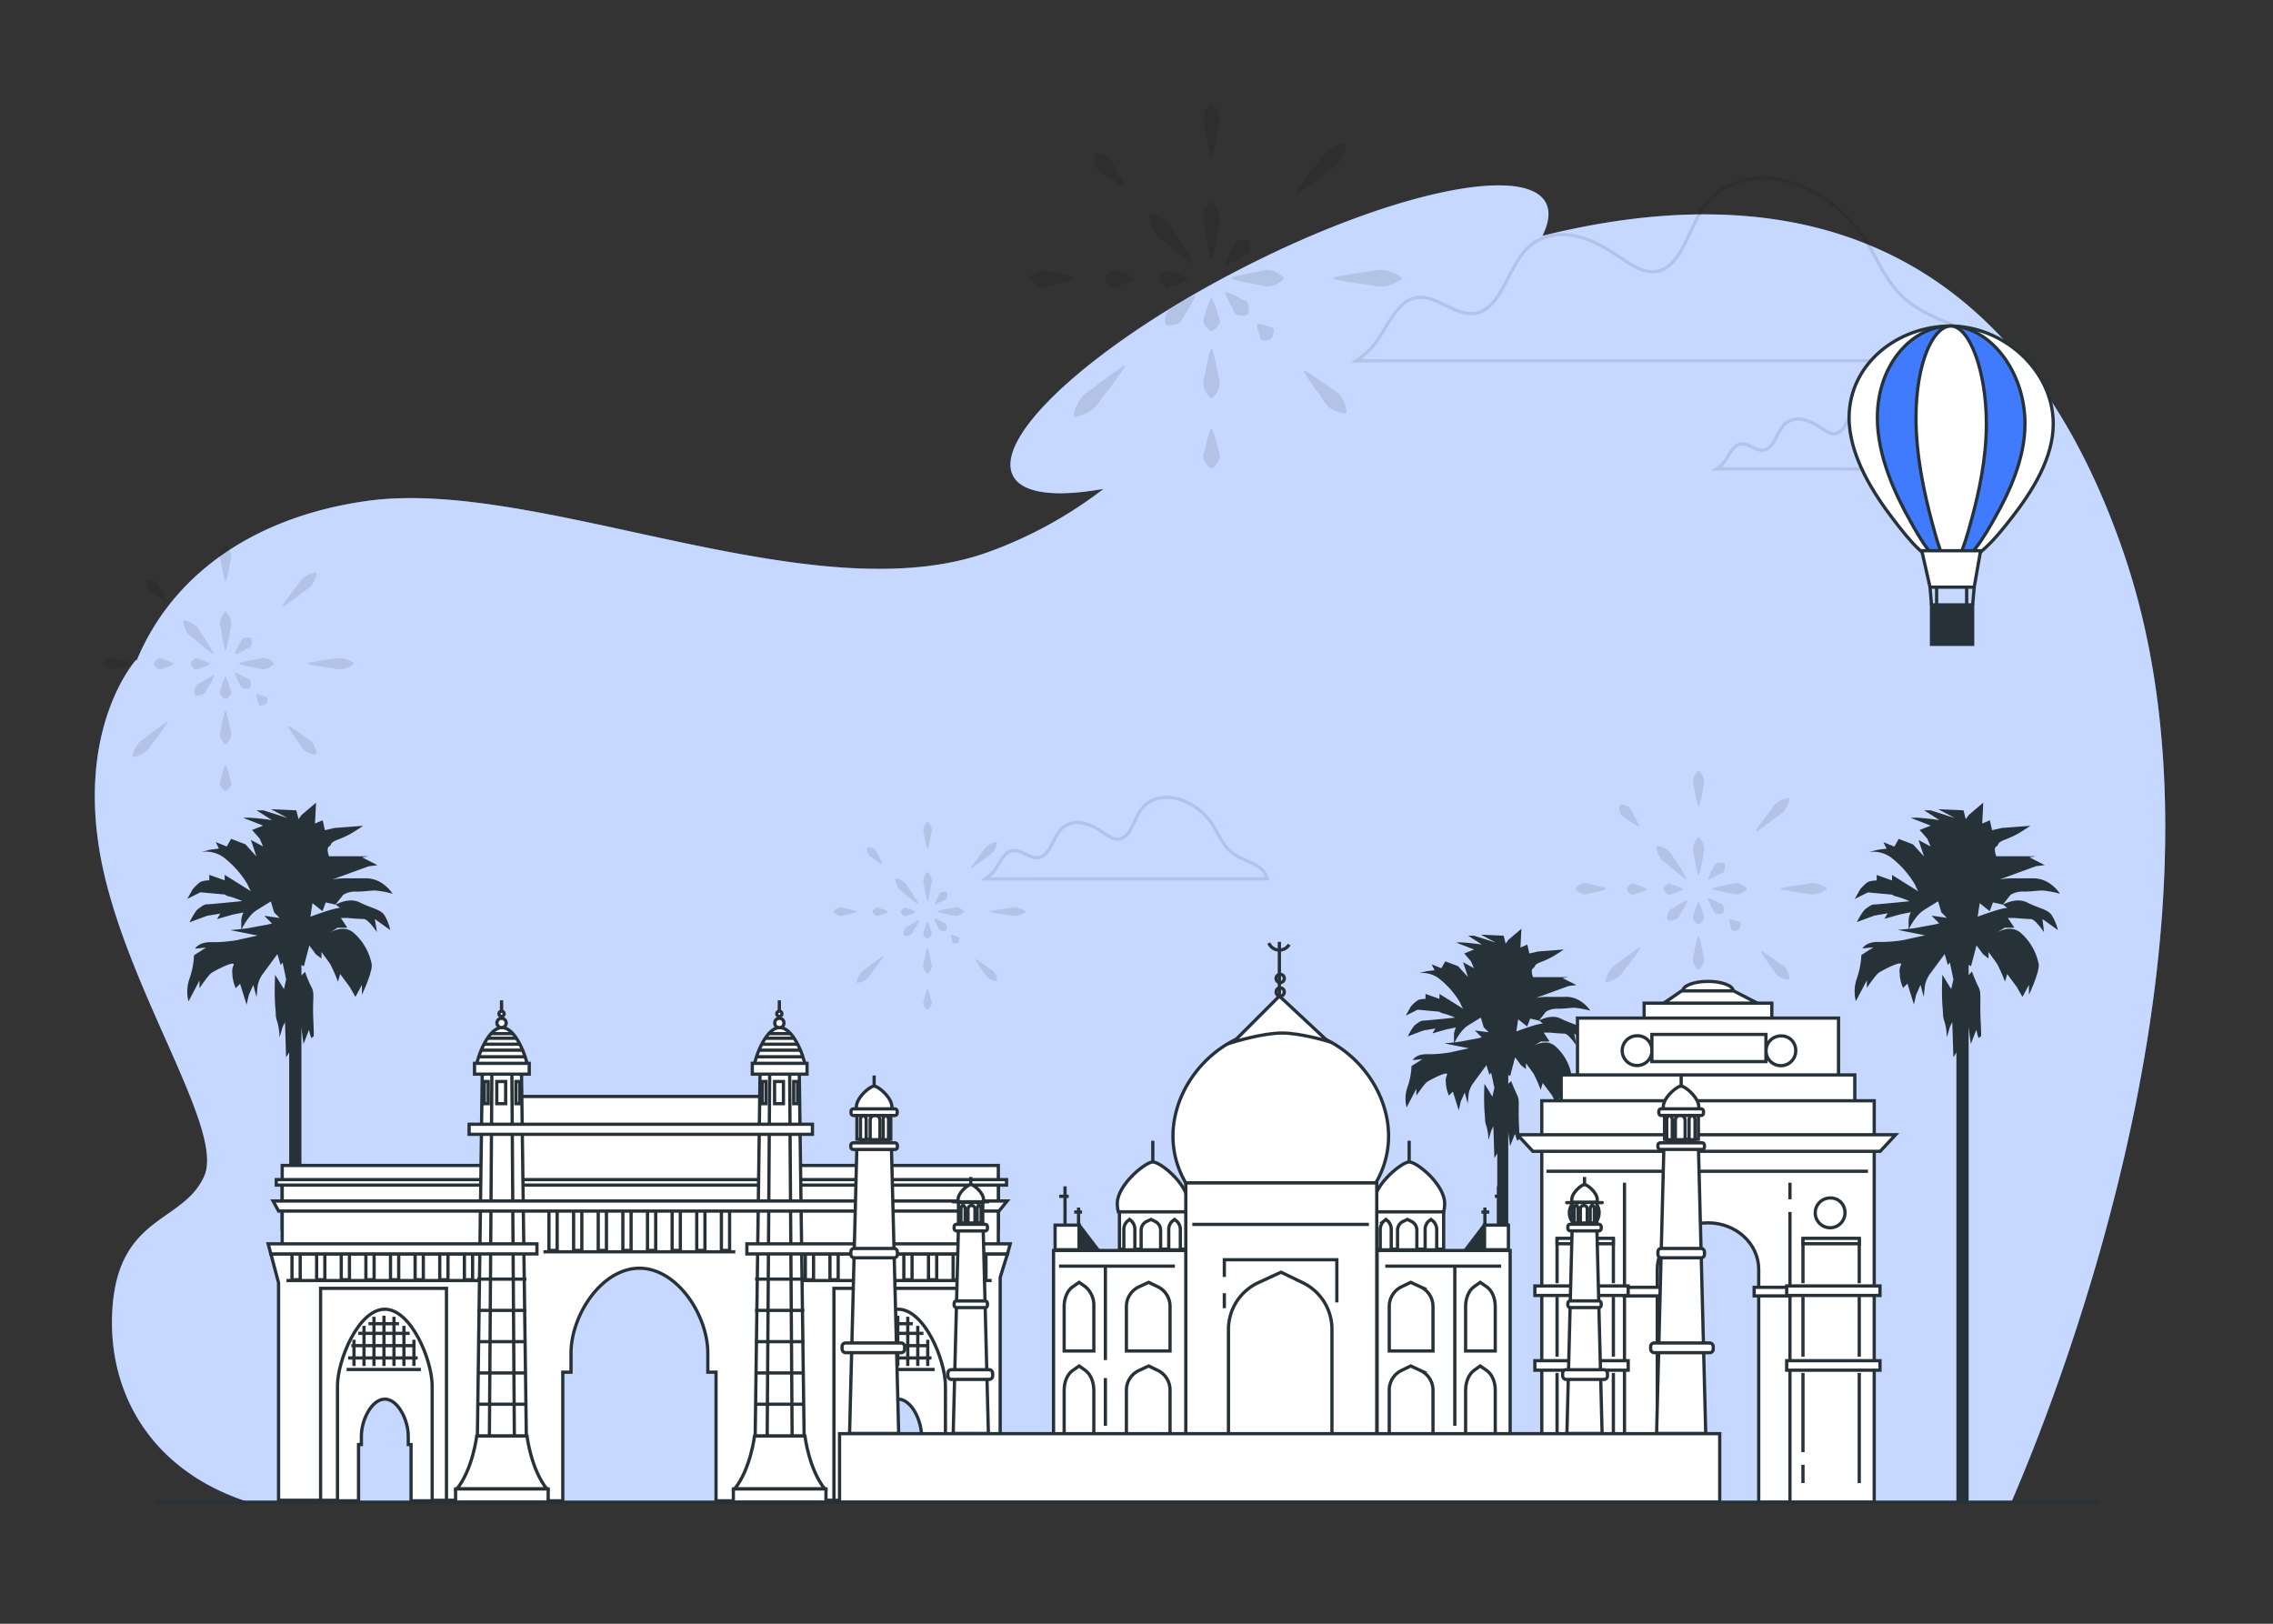 <svg xmlns="http://www.w3.org/2000/svg" viewBox="0 0 700 500"><rect x="0" y="0" width="700" height="500" fill="#333333" stroke="none"/><g id="freepik--background-simple--inject-68"><path d="M62.92,362.1c-6.4,14.62-26.49,11.88-28.31,41.1C33,428.88,46.6,453,76.68,462.57H619.41c14.3-33,73.14-180.72,34.43-292.81C617.57,64.74,541.93,56,475,72.62c2-4,2.45-7.44,1.1-10.1-6.22-12.16-48-3.24-93.34,19.94s-77,51.82-70.81,64c2.85,5.58,13.19,6.71,27.9,4.08A130.78,130.78,0,0,1,305,169.76c-53.89,20.09-138.83-22.83-191.8-15.53C81,158.66,54,174.84,42.09,203.38l-.18-.2s-18.26,20.1-11,60.28S69.31,347.49,62.92,362.1Z" style="fill:#407BFF"></path><path d="M62.92,362.1c-6.4,14.62-26.49,11.88-28.31,41.1C33,428.88,46.6,453,76.68,462.57H619.41c14.3-33,73.14-180.72,34.43-292.81C617.57,64.74,541.93,56,475,72.62c2-4,2.45-7.44,1.1-10.1-6.22-12.16-48-3.24-93.34,19.94s-77,51.82-70.81,64c2.85,5.58,13.19,6.71,27.9,4.08A130.78,130.78,0,0,1,305,169.76c-53.89,20.09-138.83-22.83-191.8-15.53C81,158.66,54,174.84,42.09,203.38l-.18-.2s-18.26,20.1-11,60.28S69.31,347.49,62.92,362.1Z" style="fill:#fff;opacity:0.7"></path></g><g id="freepik--Fireworks--inject-68"><g style="opacity:0.1"><path d="M372.86,47.87c-.39-1.33-.68-2.66-1-4l-.41-2-.33-2c-.1-.67-.3-1.33-.47-2a4.5,4.5,0,0,1,0-2,7.74,7.74,0,0,1,2.21-4h.49a7.74,7.74,0,0,1,2.21,4,4.5,4.5,0,0,1,0,2c-.17.67-.37,1.33-.47,2l-.33,2-.41,2c-.3,1.34-.59,2.67-1,4Z"></path><path d="M372.86,79.4c-.39-1.44-.68-2.88-1-4.32l-.41-2.16-.33-2.15c-.1-.72-.3-1.45-.47-2.16a5.24,5.24,0,0,1,0-2.16,8.61,8.61,0,0,1,2.21-4.32h.49a8.61,8.61,0,0,1,2.21,4.32,5.24,5.24,0,0,1,0,2.16c-.17.71-.37,1.44-.47,2.16l-.33,2.15-.41,2.16c-.3,1.44-.59,2.88-1,4.32Z"></path><path d="M373.35,132.1c.39,1,.68,2,1,3l.41,1.51.33,1.51a12,12,0,0,0,.47,1.51,2.62,2.62,0,0,1,0,1.52,5.1,5.1,0,0,1-.73,1.51,5.64,5.64,0,0,1-1.48,1.51h-.49a5.8,5.8,0,0,1-1.48-1.51,5.1,5.1,0,0,1-.73-1.51,2.62,2.62,0,0,1,0-1.52,12,12,0,0,0,.47-1.51l.33-1.51.41-1.51c.3-1,.59-2,1-3Z"></path><path d="M373.35,107.48c.39,1.26.68,2.52,1,3.78l.41,1.89.33,1.89a18.62,18.62,0,0,0,.47,1.89,4,4,0,0,1,0,1.89,7.23,7.23,0,0,1-2.21,3.78h-.49a7.23,7.23,0,0,1-2.21-3.78,4,4,0,0,1,0-1.89,18.62,18.62,0,0,0,.47-1.89l.33-1.89.41-1.89c.3-1.26.59-2.52,1-3.78Z"></path><path d="M373.35,91.93c.39.83.68,1.66,1,2.49l.41,1.24.33,1.24a9,9,0,0,0,.47,1.24,1.77,1.77,0,0,1,0,1.24,3.87,3.87,0,0,1-.73,1.25,5.38,5.38,0,0,1-1.48,1.24h-.49a5.54,5.54,0,0,1-1.48-1.24,3.87,3.87,0,0,1-.73-1.25,1.77,1.77,0,0,1,0-1.24,9,9,0,0,0,.47-1.24l.33-1.24.41-1.24c.3-.83.59-1.66,1-2.49Z"></path><path d="M345.82,57.35c-1-.55-2-1.17-2.92-1.78l-1.4-1-1.34-1a15.92,15.92,0,0,0-1.44-.9,3.05,3.05,0,0,1-1.11-1.2,5.82,5.82,0,0,1-.55-1.71,6.06,6.06,0,0,1,0-2.21l.36-.33a6.36,6.36,0,0,1,2.2.23,5.73,5.73,0,0,1,1.64.74,2.9,2.9,0,0,1,1.07,1.23,15.5,15.5,0,0,0,.75,1.53l.85,1.44.79,1.49c.5,1,1,2,1.45,3.09Z"></path><path d="M367.31,81.3c-1.41-1-2.75-2-4.1-3.1l-2-1.6-1.93-1.66c-.63-.55-1.34-1-2-1.56a7.17,7.17,0,0,1-1.7-1.86,10.81,10.81,0,0,1-1.72-5.23l.37-.33a10.81,10.81,0,0,1,5,2.28,6.83,6.83,0,0,1,1.66,1.89c.44.74.86,1.49,1.34,2.19l1.44,2.09L365,76.56c.9,1.45,1.8,2.9,2.63,4.41Z"></path><path d="M401.9,114.11c1.34.79,2.61,1.65,3.88,2.5l1.89,1.31,1.83,1.36c.6.46,1.27.85,1.92,1.27a5.55,5.55,0,0,1,1.62,1.58,9.2,9.2,0,0,1,1.63,4.75l-.35.35a9.11,9.11,0,0,1-4.75-1.63A5.63,5.63,0,0,1,408,124c-.42-.65-.81-1.32-1.27-1.93l-1.36-1.83-1.31-1.88c-.85-1.28-1.71-2.55-2.5-3.89Z"></path><path d="M387.43,99.64a15.32,15.32,0,0,1,1.77.39l.83.25.77.31a6.93,6.93,0,0,0,.87.21.68.68,0,0,1,.56.52,2.41,2.41,0,0,1,0,1.05,5.58,5.58,0,0,1-.5,1.59l-.35.35a5.77,5.77,0,0,1-1.59.51,2.39,2.39,0,0,1-1.05,0,.7.7,0,0,1-.53-.56,4.81,4.81,0,0,0-.21-.87l-.3-.77-.26-.83a15.34,15.34,0,0,1-.38-1.77Z"></path><path d="M377.71,89.92c.83.29,1.6.64,2.37,1l1.12.55,1.07.61a9.57,9.57,0,0,0,1.17.5,1.59,1.59,0,0,1,.85.82,3.4,3.4,0,0,1,.32,1.35,5.22,5.22,0,0,1-.21,1.89l-.34.34a5.5,5.5,0,0,1-1.89.22,3.57,3.57,0,0,1-1.35-.33A1.59,1.59,0,0,1,380,96a8.79,8.79,0,0,0-.51-1.17l-.6-1.07-.55-1.12c-.34-.77-.7-1.54-1-2.37Z"></path><path d="M330.77,86c-1.15.39-2.31.68-3.46,1l-1.73.4-1.73.32c-.57.11-1.15.3-1.73.46a3.28,3.28,0,0,1-1.73,0,6.09,6.09,0,0,1-1.72-.74A6.19,6.19,0,0,1,317,85.91v-.49A6.42,6.42,0,0,1,318.68,84a5.85,5.85,0,0,1,1.74-.72,3.24,3.24,0,0,1,1.72,0,15.87,15.87,0,0,0,1.73.47l1.73.34,1.72.42c1.15.3,2.3.6,3.45,1Z"></path><path d="M349.35,86.08a24.61,24.61,0,0,1-2.28,1l-1.13.4-1.14.33a7.77,7.77,0,0,0-1.14.46,1.48,1.48,0,0,1-1.13,0,3.44,3.44,0,0,1-1.13-.73A5.28,5.28,0,0,1,340.28,86v-.49a5.12,5.12,0,0,1,1.14-1.48,3.6,3.6,0,0,1,1.14-.72,1.5,1.5,0,0,1,1.14,0,8.51,8.51,0,0,0,1.13.48l1.13.34,1.13.41c.75.31,1.51.6,2.26,1Z"></path><path d="M365.76,86.13a22.89,22.89,0,0,1-2.16,1l-1.08.4-1.08.32a9.19,9.19,0,0,0-1.09.47,1.29,1.29,0,0,1-1.07,0,3.27,3.27,0,0,1-1.08-.73,5.16,5.16,0,0,1-1.08-1.49v-.49a5.44,5.44,0,0,1,1.09-1.48,3.23,3.23,0,0,1,1.08-.72,1.31,1.31,0,0,1,1.08,0,10.09,10.09,0,0,0,1.08.47l1.08.33,1.08.41a22.86,22.86,0,0,1,2.15,1Z"></path><path d="M410.69,85.42c1.74-.39,3.49-.68,5.24-1l2.61-.4,2.62-.34c.88-.1,1.75-.3,2.62-.46a7.68,7.68,0,0,1,2.62,0,11.51,11.51,0,0,1,5.24,2.21v.49a11.4,11.4,0,0,1-5.24,2.21,7.44,7.44,0,0,1-2.62,0c-.87-.17-1.74-.36-2.62-.47l-2.62-.33-2.61-.4c-1.75-.31-3.5-.6-5.24-1Z"></path><path d="M379.37,85.42c1.31-.39,2.63-.68,3.94-1l2-.4,2-.34c.66-.1,1.32-.3,2-.46a4.37,4.37,0,0,1,2,0,7.72,7.72,0,0,1,3.95,2.21v.49a7.64,7.64,0,0,1-3.95,2.21,4.23,4.23,0,0,1-2,0c-.65-.17-1.31-.36-2-.47l-2-.33-2-.4c-1.31-.31-2.63-.6-3.94-1Z"></path><path d="M346.5,112.84c-1,1.57-2.11,3.07-3.2,4.58l-1.65,2.23-1.71,2.18c-.58.72-1.09,1.51-1.62,2.27a8.35,8.35,0,0,1-1.92,2,12.41,12.41,0,0,1-5.45,2.32l-.35-.35a12.41,12.41,0,0,1,2.32-5.45,8.35,8.35,0,0,1,2-1.92c.76-.53,1.55-1,2.27-1.62l2.18-1.71,2.23-1.65c1.51-1.09,3-2.18,4.58-3.2Z"></path><path d="M368.1,91.24c-.47,1-1,2-1.52,2.91l-.82,1.39-.88,1.34c-.29.45-.52,1-.77,1.44A2.82,2.82,0,0,1,363,99.45a5.51,5.51,0,0,1-1.63.59,6,6,0,0,1-2.15.06l-.35-.35A5.78,5.78,0,0,1,359,97.6a5.51,5.51,0,0,1,.59-1.63,2.82,2.82,0,0,1,1.13-1.09c.49-.25,1-.48,1.44-.77l1.34-.88,1.39-.82c1-.52,1.9-1,2.91-1.52Z"></path><path d="M399.17,59.25c1-1.53,2.05-3,3.1-4.48l1.6-2.18,1.66-2.13c.56-.7,1.05-1.47,1.57-2.22A7.89,7.89,0,0,1,409,46.33a11.76,11.76,0,0,1,5.35-2.22l.35.34a11.77,11.77,0,0,1-2.23,5.35,7.59,7.59,0,0,1-1.91,1.88c-.75.51-1.51,1-2.22,1.56l-2.13,1.66L404,56.51c-1.47,1.05-2.94,2.1-4.48,3.09Z"></path><path d="M377.36,81.07c.32-.87.71-1.67,1.09-2.48l.6-1.18.66-1.12a11.33,11.33,0,0,0,.56-1.22,1.76,1.76,0,0,1,.87-.91,4.1,4.1,0,0,1,1.41-.38,5.52,5.52,0,0,1,1.94.16l.34.35a5,5,0,0,1,.16,1.93,3.89,3.89,0,0,1-.37,1.41,1.79,1.79,0,0,1-.91.87,10.51,10.51,0,0,0-1.22.56l-1.13.66-1.18.61c-.8.38-1.6.76-2.47,1.08Z"></path></g><g style="opacity:0.1"><path d="M69.3,178.85c-.26-.9-.46-1.8-.66-2.69l-.28-1.35-.22-1.35c-.07-.45-.2-.89-.31-1.34a2.93,2.93,0,0,1,0-1.35,5.26,5.26,0,0,1,1.49-2.69h.33a5.19,5.19,0,0,1,1.49,2.69,2.93,2.93,0,0,1,0,1.35c-.11.45-.24.89-.31,1.34l-.22,1.35-.28,1.35c-.2.89-.4,1.79-.66,2.69Z"></path><path d="M69.3,200.1c-.26-1-.46-1.94-.66-2.91l-.28-1.45-.22-1.46c-.07-.49-.2-1-.31-1.46a3.38,3.38,0,0,1,0-1.45,5.89,5.89,0,0,1,1.49-2.91h.33a5.81,5.81,0,0,1,1.49,2.91,3.38,3.38,0,0,1,0,1.45c-.11.49-.24,1-.31,1.46l-.22,1.46-.28,1.45c-.2,1-.4,1.94-.66,2.91Z"></path><path d="M69.63,235.62c.26.68.46,1.36.66,2l.28,1,.22,1a9.91,9.91,0,0,0,.31,1,1.69,1.69,0,0,1,0,1,3.47,3.47,0,0,1-.49,1,4,4,0,0,1-1,1H69.3a4,4,0,0,1-1-1,3.47,3.47,0,0,1-.49-1,1.69,1.69,0,0,1,0-1,9.91,9.91,0,0,0,.31-1l.22-1,.28-1c.2-.68.4-1.36.66-2Z"></path><path d="M69.63,219c.26.85.46,1.69.66,2.54l.28,1.28.22,1.27c.07.43.2.85.31,1.28a2.6,2.6,0,0,1,0,1.27,4.89,4.89,0,0,1-1.49,2.55H69.3a5,5,0,0,1-1.49-2.55,2.6,2.6,0,0,1,0-1.27c.11-.43.24-.85.31-1.28l.22-1.27.28-1.28c.2-.85.4-1.69.66-2.54Z"></path><path d="M69.63,208.55c.26.55.46,1.11.66,1.67l.28.84.22.83a7.13,7.13,0,0,0,.31.84,1.16,1.16,0,0,1,0,.84,2.48,2.48,0,0,1-.49.83,3.67,3.67,0,0,1-1,.84H69.3a3.67,3.67,0,0,1-1-.84,2.48,2.48,0,0,1-.49-.83,1.16,1.16,0,0,1,0-.84,7.13,7.13,0,0,0,.31-.84l.22-.83.28-.84c.2-.56.4-1.12.66-1.67Z"></path><path d="M51.07,185.24c-.68-.37-1.32-.79-2-1.2l-.94-.64-.91-.67a9.38,9.38,0,0,0-1-.61,2.16,2.16,0,0,1-.75-.81,4,4,0,0,1-.37-1.15,4.14,4.14,0,0,1,0-1.49l.24-.22a3.92,3.92,0,0,1,1.48.15,3.64,3.64,0,0,1,1.11.5,1.94,1.94,0,0,1,.72.83,10.91,10.91,0,0,0,.5,1l.58,1,.53,1c.34.69.68,1.37,1,2.09Z"></path><path d="M65.56,201.38c-1-.67-1.86-1.38-2.76-2.09l-1.34-1.08-1.3-1.12c-.43-.37-.91-.7-1.37-1.05a4.88,4.88,0,0,1-1.15-1.25,7.39,7.39,0,0,1-1.16-3.53l.25-.22a7.21,7.21,0,0,1,3.37,1.54,4.57,4.57,0,0,1,1.13,1.27c.29.5.57,1,.9,1.48l1,1.41.93,1.45c.6,1,1.21,1.95,1.77,3Z"></path><path d="M88.87,223.49c.9.54,1.76,1.11,2.62,1.69l1.27.88L94,227c.41.31.86.57,1.3.85a3.83,3.83,0,0,1,1.09,1.07,6.22,6.22,0,0,1,1.1,3.2l-.24.24a6.22,6.22,0,0,1-3.2-1.1A4,4,0,0,1,93,230.15c-.28-.44-.54-.89-.85-1.3l-.92-1.23-.88-1.27c-.57-.86-1.15-1.72-1.68-2.62Z"></path><path d="M79.12,213.74a10.39,10.39,0,0,1,1.19.26l.56.17.52.21a3.4,3.4,0,0,0,.59.14.47.47,0,0,1,.37.35,1.64,1.64,0,0,1,0,.71,3.65,3.65,0,0,1-.34,1.07l-.24.24a3.65,3.65,0,0,1-1.07.34,1.65,1.65,0,0,1-.71,0,.47.47,0,0,1-.35-.37,3.4,3.4,0,0,0-.14-.59l-.21-.52-.17-.56a10.39,10.39,0,0,1-.26-1.19Z"></path><path d="M72.57,207.19c.56.19,1.07.43,1.59.66l.76.37.72.41a6.26,6.26,0,0,0,.79.34,1,1,0,0,1,.57.55,2.48,2.48,0,0,1,.22.91,3.38,3.38,0,0,1-.14,1.27l-.23.24a3.43,3.43,0,0,1-1.28.14,2.48,2.48,0,0,1-.91-.22,1.09,1.09,0,0,1-.55-.57,6.26,6.26,0,0,0-.34-.79l-.41-.72L73,209c-.23-.52-.47-1-.66-1.59Z"></path><path d="M40.93,204.53c-.78.26-1.55.45-2.33.65l-1.17.27-1.16.22c-.39.07-.78.2-1.17.31a2.28,2.28,0,0,1-1.16,0,3.78,3.78,0,0,1-1.16-.5,4,4,0,0,1-1.16-1v-.33A4.63,4.63,0,0,1,34,202.68a2.21,2.21,0,0,1,1.17,0c.39.11.77.25,1.16.32l1.16.23,1.17.28c.77.2,1.55.4,2.32.67Z"></path><path d="M53.45,204.6c-.51.26-1,.45-1.53.65l-.77.27-.76.22a6.2,6.2,0,0,0-.77.31,1,1,0,0,1-.76,0,2.13,2.13,0,0,1-.76-.5,3.29,3.29,0,0,1-.76-1v-.33a3.81,3.81,0,0,1,.77-1,2.5,2.5,0,0,1,.77-.48,1,1,0,0,1,.76,0,6.28,6.28,0,0,0,.77.32l.76.23.76.28a13.52,13.52,0,0,1,1.52.67Z"></path><path d="M64.52,204.64c-.49.26-1,.45-1.46.65l-.73.27-.73.22a5.79,5.79,0,0,0-.73.32.93.93,0,0,1-.73,0,2.2,2.2,0,0,1-.72-.49,3.59,3.59,0,0,1-.73-1v-.33a3.64,3.64,0,0,1,.73-1,2.34,2.34,0,0,1,.73-.49.89.89,0,0,1,.73,0,5.79,5.79,0,0,0,.73.32l.73.22.72.28a15.66,15.66,0,0,1,1.46.66Z"></path><path d="M94.79,204.16c1.18-.26,2.36-.46,3.53-.66l1.77-.28,1.76-.22c.59-.07,1.18-.2,1.77-.31a5,5,0,0,1,1.76,0,7.54,7.54,0,0,1,3.53,1.49v.33a7.75,7.75,0,0,1-3.53,1.49,5,5,0,0,1-1.76,0c-.59-.11-1.18-.24-1.77-.31l-1.76-.23-1.77-.27c-1.17-.2-2.35-.4-3.53-.66Z"></path><path d="M73.69,204.16c.88-.26,1.77-.46,2.65-.66l1.33-.28L79,203c.44-.07.89-.2,1.33-.31a2.85,2.85,0,0,1,1.33,0,5.06,5.06,0,0,1,2.65,1.49v.33A5.2,5.2,0,0,1,81.66,206a2.85,2.85,0,0,1-1.33,0c-.44-.11-.89-.24-1.33-.31l-1.33-.23-1.33-.27c-.88-.2-1.77-.4-2.65-.66Z"></path><path d="M51.53,222.64c-.69,1.06-1.42,2.07-2.15,3.09l-1.12,1.5-1.15,1.47c-.39.48-.73,1-1.09,1.53a5.62,5.62,0,0,1-1.3,1.32,8.31,8.31,0,0,1-3.67,1.57l-.23-.24a8.24,8.24,0,0,1,1.56-3.67,5.48,5.48,0,0,1,1.33-1.3c.51-.36,1-.7,1.53-1.09l1.47-1.15,1.5-1.11c1-.73,2-1.47,3.09-2.16Z"></path><path d="M66.09,208.08c-.31.68-.67,1.32-1,2l-.55.94-.59.9a10,10,0,0,0-.52,1,1.85,1.85,0,0,1-.73.76,3.58,3.58,0,0,1-1.1.4,4,4,0,0,1-1.45,0l-.23-.24a3.81,3.81,0,0,1,0-1.45,3.28,3.28,0,0,1,.4-1.09,1.84,1.84,0,0,1,.75-.74,8.18,8.18,0,0,0,1-.52l.91-.59.93-.55c.65-.35,1.28-.71,2-1Z"></path><path d="M87,186.52c.67-1,1.38-2,2.09-3L90.2,182l1.12-1.43c.38-.48.71-1,1.05-1.5a5.36,5.36,0,0,1,1.27-1.29,8,8,0,0,1,3.6-1.5l.24.24a8,8,0,0,1-1.5,3.6,5.36,5.36,0,0,1-1.29,1.27c-.5.34-1,.67-1.5,1.05l-1.43,1.12-1.47,1.08c-1,.71-2,1.42-3,2.08Z"></path><path d="M72.33,201.22c.22-.58.48-1.12.74-1.67l.4-.79.45-.76a6.8,6.8,0,0,0,.37-.82,1.21,1.21,0,0,1,.59-.61,2.65,2.65,0,0,1,1-.26,3.72,3.72,0,0,1,1.31.11l.23.23a3.72,3.72,0,0,1,.11,1.31,2.65,2.65,0,0,1-.26.95,1.21,1.21,0,0,1-.61.59,6.8,6.8,0,0,0-.82.37l-.76.45-.79.4c-.55.26-1.09.52-1.67.74Z"></path></g><g style="opacity:0.1"><path d="M522.93,248.2c-.26-.9-.46-1.8-.66-2.7l-.28-1.34-.22-1.35c-.07-.45-.2-.9-.31-1.35a2.89,2.89,0,0,1,0-1.34,5.25,5.25,0,0,1,1.49-2.7h.33a5.33,5.33,0,0,1,1.49,2.7,2.89,2.89,0,0,1,0,1.34c-.11.45-.24.9-.31,1.35l-.22,1.35-.28,1.34c-.2.9-.4,1.8-.66,2.7Z"></path><path d="M522.93,269.45c-.26-1-.46-1.94-.66-2.91l-.28-1.46-.22-1.45c-.07-.49-.2-1-.31-1.46a3.38,3.38,0,0,1,0-1.45,5.79,5.79,0,0,1,1.49-2.92h.33a5.87,5.87,0,0,1,1.49,2.92,3.38,3.38,0,0,1,0,1.45c-.11.49-.24,1-.31,1.46l-.22,1.45-.28,1.46c-.2,1-.4,1.94-.66,2.91Z"></path><path d="M523.26,305c.26.68.46,1.36.66,2l.28,1,.22,1a9.91,9.91,0,0,0,.31,1,1.69,1.69,0,0,1,0,1,3.4,3.4,0,0,1-.49,1,4,4,0,0,1-1,1h-.33a4,4,0,0,1-1-1,3.4,3.4,0,0,1-.49-1,1.69,1.69,0,0,1,0-1,9.91,9.91,0,0,0,.31-1l.22-1,.28-1c.2-.68.4-1.36.66-2Z"></path><path d="M523.26,288.37c.26.85.46,1.7.66,2.55l.28,1.27.22,1.28c.07.42.2.85.31,1.27a2.64,2.64,0,0,1,0,1.28,4.93,4.93,0,0,1-1.49,2.54h-.33a4.86,4.86,0,0,1-1.49-2.54,2.64,2.64,0,0,1,0-1.28c.11-.42.24-.85.31-1.27l.22-1.28.28-1.27c.2-.85.4-1.7.66-2.55Z"></path><path d="M523.26,277.89c.26.56.46,1.12.66,1.68l.28.83.22.84a7.13,7.13,0,0,0,.31.84,1.13,1.13,0,0,1,0,.83,2.62,2.62,0,0,1-.49.84,3.67,3.67,0,0,1-1,.84h-.33a3.67,3.67,0,0,1-1-.84,2.62,2.62,0,0,1-.49-.84,1.13,1.13,0,0,1,0-.83,7.13,7.13,0,0,0,.31-.84l.22-.84.28-.83c.2-.56.4-1.12.66-1.68Z"></path><path d="M504.7,254.59c-.68-.38-1.32-.79-2-1.2l-.94-.64-.91-.68c-.3-.22-.64-.41-1-.61a2,2,0,0,1-.75-.81,3.88,3.88,0,0,1-.37-1.15,4.09,4.09,0,0,1,0-1.48l.24-.23a4.12,4.12,0,0,1,1.48.16,3.63,3.63,0,0,1,1.11.49,2.06,2.06,0,0,1,.72.83,11.09,11.09,0,0,0,.5,1l.57,1,.54,1c.34.68.68,1.36,1,2.08Z"></path><path d="M519.19,270.72c-1-.66-1.86-1.37-2.76-2.08l-1.34-1.08-1.3-1.12c-.43-.37-.91-.71-1.37-1.05a4.77,4.77,0,0,1-1.15-1.26,7.24,7.24,0,0,1-1.16-3.52l.25-.22a7.2,7.2,0,0,1,3.37,1.53,4.76,4.76,0,0,1,1.13,1.28c.29.49.57,1,.9,1.47l1,1.42.93,1.44c.6,1,1.21,2,1.77,3Z"></path><path d="M542.5,292.84c.9.53,1.76,1.11,2.62,1.69l1.27.88,1.23.92c.41.31.86.57,1.3.85a3.93,3.93,0,0,1,1.09,1.06,6.22,6.22,0,0,1,1.1,3.21l-.24.23a6.13,6.13,0,0,1-3.2-1.1,3.8,3.8,0,0,1-1.07-1.08c-.28-.44-.54-.89-.85-1.3l-.92-1.24L544,295.7c-.57-.86-1.15-1.72-1.68-2.62Z"></path><path d="M532.75,283.09a10.39,10.39,0,0,1,1.19.26l.56.17.52.21a4.65,4.65,0,0,0,.59.14.46.46,0,0,1,.37.35,1.64,1.64,0,0,1,0,.71,3.84,3.84,0,0,1-.34,1.07l-.24.23a3.73,3.73,0,0,1-1.07.35,1.64,1.64,0,0,1-.71,0,.47.47,0,0,1-.35-.38,3.28,3.28,0,0,0-.14-.58l-.21-.52-.17-.56a10.57,10.57,0,0,1-.26-1.2Z"></path><path d="M526.2,276.54c.56.19,1.07.43,1.59.66l.76.37.72.41a8.16,8.16,0,0,0,.79.34,1,1,0,0,1,.57.55,2.43,2.43,0,0,1,.22.91,3.38,3.38,0,0,1-.14,1.27l-.24.23a3.62,3.62,0,0,1-1.27.15,2.48,2.48,0,0,1-.91-.22,1.08,1.08,0,0,1-.55-.58,6.81,6.81,0,0,0-.34-.78l-.41-.72-.37-.76c-.23-.52-.47-1-.66-1.6Z"></path><path d="M494.56,273.88c-.78.26-1.55.45-2.33.65l-1.17.27-1.16.22a10,10,0,0,0-1.17.3,2.18,2.18,0,0,1-1.16,0,4,4,0,0,1-1.16-.5,4.17,4.17,0,0,1-1.16-1v-.33a4.17,4.17,0,0,1,1.17-1,3.81,3.81,0,0,1,1.16-.48,2.21,2.21,0,0,1,1.17,0c.39.11.77.25,1.16.32l1.16.23,1.17.27c.77.21,1.55.41,2.32.68Z"></path><path d="M507.08,274c-.51.26-1,.45-1.53.65l-.77.27-.76.22a4.89,4.89,0,0,0-.77.3,1,1,0,0,1-.76,0,2.43,2.43,0,0,1-.76-.5,3.42,3.42,0,0,1-.76-1v-.33a3.65,3.65,0,0,1,.77-1,2.17,2.17,0,0,1,.77-.48,1,1,0,0,1,.76,0c.26.11.51.24.76.32l.77.23.76.27a15.72,15.72,0,0,1,1.52.68Z"></path><path d="M518.15,274c-.49.26-1,.46-1.46.66l-.73.27-.73.22a5.7,5.7,0,0,0-.73.31.89.89,0,0,1-.73,0,2.09,2.09,0,0,1-.72-.5,3.44,3.44,0,0,1-.73-1v-.33a3.72,3.72,0,0,1,.73-1,2.34,2.34,0,0,1,.73-.49.89.89,0,0,1,.73,0,5.7,5.7,0,0,0,.73.31l.73.23.72.27c.49.21,1,.41,1.46.67Z"></path><path d="M548.42,273.51c1.18-.27,2.36-.46,3.53-.67l1.77-.27,1.76-.22c.59-.07,1.18-.21,1.77-.32a5.2,5.2,0,0,1,1.76,0,7.54,7.54,0,0,1,3.53,1.49v.33a7.75,7.75,0,0,1-3.53,1.49,5.2,5.2,0,0,1-1.76,0c-.59-.11-1.18-.24-1.77-.32l-1.76-.22L552,274.5c-1.17-.2-2.35-.4-3.53-.66Z"></path><path d="M527.32,273.51c.88-.27,1.77-.46,2.65-.67l1.33-.27,1.33-.22c.44-.07.89-.21,1.33-.32a3,3,0,0,1,1.33,0,5.06,5.06,0,0,1,2.65,1.49v.33a5.2,5.2,0,0,1-2.65,1.49,3,3,0,0,1-1.33,0c-.44-.11-.89-.24-1.33-.32l-1.33-.22L530,274.5c-.88-.2-1.77-.4-2.65-.66Z"></path><path d="M505.16,292c-.69,1.06-1.42,2.08-2.15,3.09l-1.12,1.51L500.74,298c-.39.49-.73,1-1.09,1.54a5.62,5.62,0,0,1-1.3,1.32,8.31,8.31,0,0,1-3.67,1.57l-.23-.24a8.19,8.19,0,0,1,1.56-3.67,5.48,5.48,0,0,1,1.33-1.3c.51-.36,1-.7,1.53-1.09l1.47-1.15,1.5-1.12c1-.73,2-1.46,3.09-2.15Z"></path><path d="M519.72,277.43c-.31.68-.67,1.32-1,2l-.55.94-.59.9a10,10,0,0,0-.52,1,1.91,1.91,0,0,1-.73.76,3.58,3.58,0,0,1-1.1.4,4.26,4.26,0,0,1-1.45,0l-.23-.24a3.81,3.81,0,0,1,0-1.45,3.51,3.51,0,0,1,.39-1.09,1.93,1.93,0,0,1,.76-.74,10,10,0,0,0,1-.52l.9-.59.94-.55c.64-.36,1.28-.71,2-1Z"></path><path d="M540.66,255.87c.67-1,1.38-2,2.09-3l1.08-1.47,1.12-1.44c.38-.47.71-1,1-1.49a5,5,0,0,1,1.27-1.29,7.9,7.9,0,0,1,3.6-1.5l.24.23a8,8,0,0,1-1.5,3.61,5.51,5.51,0,0,1-1.29,1.26c-.5.35-1,.68-1.5,1.06l-1.43,1.11L543.92,254c-1,.7-2,1.42-3,2.08Z"></path><path d="M526,270.57c.22-.59.48-1.13.74-1.67l.4-.79.45-.76a6.8,6.8,0,0,0,.37-.82,1.23,1.23,0,0,1,.59-.62,2.65,2.65,0,0,1,1-.25,3.49,3.49,0,0,1,1.31.11l.23.23a3.7,3.7,0,0,1,.11,1.31,2.59,2.59,0,0,1-.26.94,1.17,1.17,0,0,1-.61.59,6.84,6.84,0,0,0-.82.38l-.76.44-.79.41c-.55.26-1.09.52-1.67.73Z"></path></g><g style="opacity:0.1"><path d="M285.53,261.23c-.2-.68-.35-1.37-.51-2.06l-.21-1-.17-1a9.05,9.05,0,0,0-.24-1,2.24,2.24,0,0,1,0-1,4,4,0,0,1,1.14-2.06h.25a4,4,0,0,1,1.14,2.06,2.39,2.39,0,0,1,0,1,9.05,9.05,0,0,0-.24,1l-.18,1-.2,1c-.16.69-.31,1.38-.51,2.06Z"></path><path d="M285.53,277.48c-.2-.75-.35-1.49-.51-2.23l-.21-1.11-.17-1.11a10.62,10.62,0,0,0-.24-1.12,2.6,2.6,0,0,1,0-1.11,4.39,4.39,0,0,1,1.14-2.22h.25a4.47,4.47,0,0,1,1.14,2.22,2.77,2.77,0,0,1,0,1.11,10.62,10.62,0,0,0-.24,1.12l-.18,1.11-.2,1.11c-.16.74-.31,1.48-.51,2.23Z"></path><path d="M285.78,304.62c.2.52.35,1,.51,1.56l.2.78.18.78a5.68,5.68,0,0,0,.24.77,1.38,1.38,0,0,1,0,.78,2.55,2.55,0,0,1-.38.78,2.91,2.91,0,0,1-.76.78h-.25a3,3,0,0,1-.77-.78,2.76,2.76,0,0,1-.37-.78,1.3,1.3,0,0,1,0-.78,5.68,5.68,0,0,0,.24-.77l.17-.78.21-.78c.16-.52.31-1,.51-1.56Z"></path><path d="M285.78,291.94c.2.65.35,1.3.51,1.94l.2,1,.18,1a8.74,8.74,0,0,0,.24,1,2.12,2.12,0,0,1,0,1,3.77,3.77,0,0,1-1.14,2h-.25a3.71,3.71,0,0,1-1.14-2,2,2,0,0,1,0-1,8.74,8.74,0,0,0,.24-1l.17-1,.21-1c.16-.64.31-1.29.51-1.94Z"></path><path d="M285.78,283.93c.2.42.35.85.51,1.28l.2.64.18.64a4.59,4.59,0,0,0,.24.64.94.94,0,0,1,0,.64,2.07,2.07,0,0,1-.38.64,2.85,2.85,0,0,1-.76.64h-.25a2.92,2.92,0,0,1-.77-.64,2.24,2.24,0,0,1-.37-.64.88.88,0,0,1,0-.64,4.59,4.59,0,0,0,.24-.64l.17-.64.21-.64c.16-.43.31-.86.51-1.28Z"></path><path d="M271.6,266.12c-.53-.29-1-.61-1.5-.92l-.72-.49-.69-.51a6.32,6.32,0,0,0-.75-.47,1.62,1.62,0,0,1-.57-.62,2.93,2.93,0,0,1-.28-.88,3.09,3.09,0,0,1,0-1.14l.19-.16a3,3,0,0,1,1.13.11,2.82,2.82,0,0,1,.84.38,1.51,1.51,0,0,1,.56.64,7,7,0,0,0,.38.78l.44.75.41.76c.26.53.52,1,.75,1.6Z"></path><path d="M282.67,278.45c-.73-.51-1.42-1.05-2.11-1.59l-1-.83-1-.85c-.33-.29-.69-.54-1.05-.81a3.47,3.47,0,0,1-.87-1,5.51,5.51,0,0,1-.89-2.69l.19-.17a5.6,5.6,0,0,1,2.58,1.17,3.51,3.51,0,0,1,.86,1c.22.38.44.77.69,1.12l.74,1.08.71,1.11c.46.75.93,1.49,1.36,2.27Z"></path><path d="M300.48,295.35c.69.41,1.35.85,2,1.29l1,.67.94.71c.31.23.66.43,1,.65a2.79,2.79,0,0,1,.83.81,4.73,4.73,0,0,1,.84,2.45l-.18.18a4.73,4.73,0,0,1-2.45-.84,3,3,0,0,1-.81-.83c-.21-.34-.42-.68-.65-1l-.7-.95-.68-1c-.44-.65-.88-1.31-1.28-2Z"></path><path d="M293,287.9a6.08,6.08,0,0,1,.91.2l.43.13.4.16a2.72,2.72,0,0,0,.45.1.37.37,0,0,1,.28.27,1.38,1.38,0,0,1,0,.55,2.93,2.93,0,0,1-.26.81l-.18.18a2.58,2.58,0,0,1-.82.26,1.19,1.19,0,0,1-.54,0,.35.35,0,0,1-.27-.29c0-.15-.06-.31-.11-.44l-.16-.4-.13-.43a8.1,8.1,0,0,1-.2-.91Z"></path><path d="M288,282.89c.43.15.83.33,1.22.51l.58.28.55.31a4.14,4.14,0,0,0,.61.26.86.86,0,0,1,.44.42,1.85,1.85,0,0,1,.16.7,2.54,2.54,0,0,1-.11,1l-.18.18a2.76,2.76,0,0,1-1,.11,1.75,1.75,0,0,1-.69-.17.84.84,0,0,1-.43-.44,4,4,0,0,0-.26-.6l-.31-.55-.28-.58a11.11,11.11,0,0,1-.5-1.22Z"></path><path d="M263.85,280.86c-.6.2-1.19.35-1.78.5l-.9.2-.89.17a7.87,7.87,0,0,0-.89.24,1.68,1.68,0,0,1-.89,0,3,3,0,0,1-.89-.38,3.14,3.14,0,0,1-.88-.76v-.25a3.14,3.14,0,0,1,.89-.76,3.22,3.22,0,0,1,.89-.38,1.79,1.79,0,0,1,.89,0c.3.09.6.19.89.25l.89.17.89.21c.59.16,1.19.31,1.78.52Z"></path><path d="M273.42,280.91c-.4.2-.79.35-1.18.5l-.58.21-.59.16a3.56,3.56,0,0,0-.58.24.8.8,0,0,1-.59,0,2.06,2.06,0,0,1-.58-.38,3.07,3.07,0,0,1-.58-.77v-.25a2.63,2.63,0,0,1,.58-.76,1.85,1.85,0,0,1,.59-.37.76.76,0,0,1,.59,0,4.23,4.23,0,0,0,.58.25l.58.17.58.22a11.85,11.85,0,0,1,1.17.51Z"></path><path d="M281.87,280.94a10.84,10.84,0,0,1-1.11.5l-.56.21-.56.17a3.28,3.28,0,0,0-.55.24.73.73,0,0,1-.56,0,1.69,1.69,0,0,1-.56-.38,3,3,0,0,1-.55-.76v-.26a2.77,2.77,0,0,1,.56-.76,1.65,1.65,0,0,1,.56-.37.66.66,0,0,1,.55,0,3.37,3.37,0,0,0,.56.24l.56.18.55.21a11,11,0,0,1,1.11.51Z"></path><path d="M305,280.58c.9-.2,1.8-.36,2.7-.51l1.35-.21,1.35-.17c.45-.05.9-.16,1.35-.24a3.83,3.83,0,0,1,1.35,0,5.84,5.84,0,0,1,2.69,1.14v.25a6,6,0,0,1-2.69,1.14,4.08,4.08,0,0,1-1.35,0c-.45-.08-.9-.18-1.35-.24l-1.35-.17-1.35-.21c-.9-.15-1.8-.3-2.7-.5Z"></path><path d="M288.88,280.58c.68-.2,1.35-.36,2-.51l1-.21,1-.17c.34-.05.68-.16,1-.24a2.15,2.15,0,0,1,1,0,3.9,3.9,0,0,1,2,1.14v.25a4,4,0,0,1-2,1.14,2.29,2.29,0,0,1-1,0c-.34-.08-.68-.18-1-.24l-1-.17-1-.21c-.68-.15-1.35-.3-2-.5Z"></path><path d="M272,294.7c-.53.81-1.09,1.58-1.65,2.36l-.85,1.15-.88,1.12c-.3.37-.56.78-.83,1.17a4.52,4.52,0,0,1-1,1,6.49,6.49,0,0,1-2.81,1.2l-.18-.18a6.32,6.32,0,0,1,1.2-2.81,4.13,4.13,0,0,1,1-1c.39-.27.8-.54,1.17-.83l1.12-.88,1.15-.86c.78-.55,1.55-1.12,2.36-1.64Z"></path><path d="M283.07,283.57c-.24.52-.51,1-.78,1.5l-.42.72-.45.69c-.15.23-.27.49-.4.74a1.42,1.42,0,0,1-.56.58,3,3,0,0,1-.84.3,2.86,2.86,0,0,1-1.11,0l-.18-.18a3.34,3.34,0,0,1,0-1.11,2.56,2.56,0,0,1,.31-.83,1.42,1.42,0,0,1,.58-.56c.25-.13.51-.25.74-.4l.69-.45.72-.42c.49-.27,1-.55,1.49-.79Z"></path><path d="M299.08,267.1c.51-.8,1.05-1.55,1.59-2.31l.83-1.13.86-1.09c.28-.37.54-.76.8-1.15a4.1,4.1,0,0,1,1-1,6.14,6.14,0,0,1,2.75-1.15l.18.18a6.07,6.07,0,0,1-1.14,2.76,4.1,4.1,0,0,1-1,1c-.38.27-.78.52-1.14.81l-1.1.85-1.12.83c-.76.54-1.52,1.09-2.31,1.59Z"></path><path d="M287.85,278.33a12.18,12.18,0,0,1,.56-1.27l.31-.61.34-.58a6,6,0,0,0,.28-.63,1,1,0,0,1,.45-.47,2,2,0,0,1,.73-.19,2.81,2.81,0,0,1,1,.08l.18.18a3.06,3.06,0,0,1,.08,1,2.17,2.17,0,0,1-.2.72.86.86,0,0,1-.47.45,5.88,5.88,0,0,0-.62.29l-.58.34-.61.31a13.38,13.38,0,0,1-1.28.56Z"></path></g></g><g id="freepik--Trees--inject-68"><path d="M631.72,281.62c-1.36-1.69-4.06-2-7.45-3.72s-7.44.67-7.44.67l1.35,1c-2,0-9.14,2.71-9.14,2.71s.34-2.16.63-4.17l3.09,2.47,1-2.7,3.05.67,2.36-3a7.13,7.13,0,0,1,4.07-1c2.7,0,4.06-.34,5.75-.34a30.68,30.68,0,0,1,5.41,1,11.63,11.63,0,0,0-3-3.05,9,9,0,0,0-5.76-1.69h-6.76a26.1,26.1,0,0,0-3.05.34L627,266.73l2.71-.34L625,264l2-.34H614.79s-1-2.37,0-3,0-1,2.37-2a28.17,28.17,0,0,0,4.4-2c1.7-1,3.73-2.37,3.73-2.37l-8.8.67-3,.68-.68-3.05-2.36,1,.33-6.43-4.4,3.72-1,1.36-.68-2.71-7.78-.34,5.07,2.71-7.44-2.37h-2l4.74,3s-6.77-1-8.8-.67l6.09,2.37-3.39,1.35,2.37,2.71,1,2.37-3.72-2,1.69,5.07-2.56-2.81-.83-.91-2.94-1.13-1.46-.56-1.35,2.37-3.38-1.36,1,2-2.71.34-2.7.68a9.47,9.47,0,0,1,6.77,1.69,29.59,29.59,0,0,1,7.44,8.46,9.82,9.82,0,0,0,1,2l-8.13-5.07v1.69l-4.73-1.69v1.69a8.87,8.87,0,0,0-2.37.34c-1,.34-2.71,2.37-2.71,2.37l-1.69,3,2.43-1.22,1.63-.81,7.44.68a4,4,0,0,0,1.7.67,33.8,33.8,0,0,1,3.72,1.36s-9.82,1-10.83,1-1.69.68-2.71,1.36-2.71,4.06-2.71,4.06l5.42-2,4.06-.68-1,1.69,4.74-1.35,3.39-.68a6.7,6.7,0,0,0-.68,2.37v2.74c-1.69.18-3.38.31-3.38.31l8.46,1.69s-4.74,1-6.09,1.35a43.71,43.71,0,0,1-8.47.68c-3.72,0-4.73,2-4.73,2l3.38-.34-3.72,2.37a24.75,24.75,0,0,1-1.36,7.11,12.13,12.13,0,0,0-.33,7.11l3.38-6.43v2.36s2.71-4.06,3.72-4.73,7.45-4.06,6.77-2.37-.34,2-.34,3.38a13,13,0,0,0,1,3.72l1.35-1.35,2,6.43.68-3,1.35-3.05,1,3.72.34-3.38a9.15,9.15,0,0,1,1.35-3.39c1-1.35,4.74-6.43,4.74-6.43l1,3.39.6-.8,1.1,5.2-.68,3-2.71-4.4a81.88,81.88,0,0,0,0,9.48c.34,3.38,0,3.05.68,5.08a17.74,17.74,0,0,1,.68,4.73l1-3.38.68-1.35.34,10.83,3-4.74,1.69-4.4.68,5.07,1.69-4.39s.68,3.38,1,2.36.68,2,.34-5.07.34-8.46-.68-10.49-2-4.74-2-4.74L605,301.59v-5.28l2,1.22,1.69-6.43,2,2.7,1.7,1.36v-2s2,2.7,2.7,3.72a52.25,52.25,0,0,1,2.37,5.41l.68-2.36,3,4.06,1.7,3,2-3.72v3.05s3.38-7.11,3-9.48a17.27,17.27,0,0,0-5.41-9.48c-2.9-2.61-6.54-.75-7.52-.16l2.44-1.53h3l-2-3h2s3.72.33,5.07.33,4.07,4.06,4.07,4.06L629,283l4.74,3.39A14.11,14.11,0,0,0,631.72,281.62Zm-36.89.34,2.37,2.37-1.36.34s-3.72.67-5.41,1c-.61.12-1.57.24-2.55.35.52-1,2.31-4.35,4.58-5.76,2.71-1.7,4.4-2.71,4.4-2.71l1,3.38,1.7,1.7Z" style="fill:#263238"></path><rect x="602.5" y="283.33" width="3.77" height="179.23" style="fill:#263238"></rect><path d="M118.27,281.62c-1.35-1.69-4.06-2-7.44-3.72s-7.45.67-7.45.67l1.36,1c-2,0-9.14,2.71-9.14,2.71s.34-2.16.63-4.17l3.09,2.47,1-2.7,3,.67,2.37-3a7.12,7.12,0,0,1,4.06-1c2.71,0,4.07-.34,5.76-.34a30.68,30.68,0,0,1,5.41,1,11.63,11.63,0,0,0-3-3.05,9,9,0,0,0-5.76-1.69h-6.77a26.13,26.13,0,0,0-3,.34l11.17-4.06,2.7-.34L111.51,264l2-.34H101.35s-1-2.37,0-3,0-1,2.37-2a28.17,28.17,0,0,0,4.4-2c1.69-1,3.72-2.37,3.72-2.37l-8.79.67-3,.68-.68-3.05-2.37,1,.34-6.43-4.4,3.72-1,1.36-.68-2.71-7.78-.34,5.07,2.71-7.44-2.37H79l4.73,3s-6.76-1-8.79-.67l6.09,2.37-3.39,1.35L80,258.27l1,2.37-3.73-2,1.7,5.07-2.56-2.81-.83-.91-2.95-1.13-1.45-.56-1.35,2.37-3.39-1.36,1,2-2.71.34-2.7.68A9.45,9.45,0,0,1,68.86,264a29.51,29.51,0,0,1,7.45,8.46,10,10,0,0,0,1,2l-8.12-5.07v1.69l-4.74-1.69v1.69a8.82,8.82,0,0,0-2.36.34c-1,.34-2.71,2.37-2.71,2.37l-1.69,3,2.43-1.22,1.63-.81,7.44.68a4,4,0,0,0,1.69.67,33.42,33.42,0,0,1,3.73,1.36s-9.82,1-10.83,1-1.69.68-2.71,1.36S58.37,284,58.37,284l5.42-2,4.06-.68-1,1.69,4.74-1.35,3.39-.68a6.7,6.7,0,0,0-.68,2.37v2.74c-1.69.18-3.39.31-3.39.31l8.47,1.69s-4.74,1-6.1,1.35a43.5,43.5,0,0,1-8.46.68c-3.72,0-4.74,2-4.74,2l3.39-.34-3.72,2.37a24.75,24.75,0,0,1-1.36,7.11,12.19,12.19,0,0,0-.34,7.11l3.39-6.43v2.36s2.71-4.06,3.72-4.73,7.45-4.06,6.77-2.37-.34,2-.34,3.38a13,13,0,0,0,1,3.72l1.35-1.35,2,6.43.68-3L78,303.28,79,307l.34-3.38a9,9,0,0,1,1.35-3.39c1-1.35,4.74-6.43,4.74-6.43l1,3.39.6-.8,1.09,5.2-.67,3-2.71-4.4a81.88,81.88,0,0,0,0,9.48c.34,3.38,0,3.05.68,5.08a18,18,0,0,1,.67,4.73l1-3.38.68-1.35.33,10.83,3-4.74,1.69-4.4.68,5.07,1.69-4.39s.68,3.38,1,2.36.67,2,.34-5.07S97,306,95.94,304s-2-4.74-2-4.74l-2.37,2.37v-5.28l2,1.22,1.69-6.43,2,2.7L99,295.16v-2s2,2.7,2.71,3.72a52.25,52.25,0,0,1,2.37,5.41l.68-2.36,3,4.06,1.7,3,2-3.72v3.05s3.38-7.11,3-9.48a17.33,17.33,0,0,0-5.41-9.48c-2.9-2.61-6.54-.75-7.52-.16l2.44-1.53h3l-2-3h2s3.72.33,5.07.33,4.06,4.06,4.06,4.06l-.67-4.06,4.74,3.39A14,14,0,0,0,118.27,281.62ZM81.39,282l2.36,2.37-1.35.34s-3.72.67-5.41,1c-.61.12-1.57.24-2.55.35.52-1,2.31-4.35,4.58-5.76,2.7-1.7,4.4-2.71,4.4-2.71l1,3.38,1.69,1.7Z" style="fill:#263238"></path><rect x="89.06" y="283.33" width="3.77" height="179.23" style="fill:#263238"></rect><path d="M487.34,317c-1.22-1.52-3.65-1.82-6.69-3.34s-6.69.61-6.69.61l1.22.91c-1.82,0-8.21,2.43-8.21,2.43s.31-1.94.57-3.74l2.78,2.22.91-2.43,2.73.61,2.13-2.74a6.42,6.42,0,0,1,3.65-.91c2.43,0,3.65-.3,5.17-.3a27.69,27.69,0,0,1,4.86.91,10.42,10.42,0,0,0-2.74-2.74,8,8,0,0,0-5.16-1.52h-6.08a23.3,23.3,0,0,0-2.74.31l10-3.65,2.43-.31-4.25-2.12,1.82-.31H472.14s-.91-2.12,0-2.73,0-.91,2.13-1.83a24.52,24.52,0,0,0,4-1.82c1.52-.91,3.34-2.13,3.34-2.13l-7.9.61-2.74.61-.6-2.74-2.13.91.3-5.77-3.95,3.34-.91,1.22-.61-2.43-7-.31,4.56,2.44-6.69-2.13h-1.82l4.25,2.73s-6.07-.91-7.9-.6l5.47,2.12-3,1.22L453,296l.91,2.13-3.34-1.83,1.52,4.56-2.3-2.52-.74-.82-2.65-1-1.3-.5-1.22,2.13-3-1.22.92,1.83-2.44.3-2.43.61A8.51,8.51,0,0,1,443,301.2a26.36,26.36,0,0,1,6.69,7.6,8.77,8.77,0,0,0,.91,1.82l-7.3-4.56v1.52L439,306.06v1.52a8.12,8.12,0,0,0-2.13.3,9.16,9.16,0,0,0-2.43,2.13l-1.52,2.74,2.19-1.1,1.46-.73,6.68.61a3.59,3.59,0,0,0,1.52.61,29.78,29.78,0,0,1,3.35,1.21s-8.82.92-9.73.92-1.52.6-2.43,1.21-2.43,3.65-2.43,3.65l4.86-1.82,3.65-.61-.91,1.52,4.25-1.22,3-.61a6,6,0,0,0-.61,2.13V321c-1.51.16-3,.28-3,.28l7.6,1.52s-4.25.91-5.47,1.21a38.71,38.71,0,0,1-7.6.61c-3.34,0-4.25,1.82-4.25,1.82l3-.3-3.35,2.13a22.42,22.42,0,0,1-1.21,6.38,10.87,10.87,0,0,0-.31,6.38l3-5.77v2.13s2.44-3.65,3.35-4.26,6.68-3.65,6.08-2.13-.31,1.83-.31,3a11.82,11.82,0,0,0,.91,3.35l1.22-1.22,1.82,5.78.61-2.74,1.22-2.74.91,3.35.3-3a8.22,8.22,0,0,1,1.22-3c.91-1.22,4.25-5.78,4.25-5.78l.92,3,.53-.71,1,4.67-.61,2.73-2.43-3.95a72.35,72.35,0,0,0,0,8.51c.3,3,0,2.74.6,4.56a15.94,15.94,0,0,1,.61,4.25l.91-3,.61-1.21.31,9.73,2.73-4.26,1.52-3.95.61,4.56,1.52-3.95s.61,3,.91,2.12.61,1.83.3-4.55.31-7.6-.6-9.43-1.83-4.25-1.83-4.25l-2.12,2.13v-4.75l1.82,1.1,1.52-5.78,1.82,2.43,1.52,1.22v-1.82s1.83,2.43,2.43,3.34a47.44,47.44,0,0,1,2.13,4.86l.61-2.12,2.73,3.64,1.52,2.74,1.83-3.35v2.74s3-6.38,2.73-8.51a15.47,15.47,0,0,0-4.86-8.51c-2.61-2.35-5.87-.67-6.76-.15l2.2-1.37h2.74l-1.83-2.74h1.83s3.34.31,4.56.31,3.64,3.65,3.64,3.65l-.6-3.65,4.25,3A12.72,12.72,0,0,0,487.34,317Zm-33.13.31,2.12,2.12-1.21.31s-3.34.61-4.86.91c-.55.11-1.41.22-2.29.31.47-.93,2.07-3.9,4.11-5.17,2.43-1.52,3.95-2.44,3.95-2.44l.91,3,1.52,1.52Z" style="fill:#263238"></path><rect x="461.1" y="318.54" width="3.39" height="144.03" style="fill:#263238"></rect></g><g id="freepik--Clouds--inject-68"><g style="opacity:0.1"><path d="M612,111.08c-1.48-7.46-9.15-10.31-14.84-12.81-7.13-3.13-11.13-6-14.78-11a67.94,67.94,0,0,1-5.22-8.81C571.24,67,561.21,58.62,550.07,55.78c-9-2.3-19.54-.43-25.36,8-4.87,7-7,18.58-14.63,19.82-3.69.59-7.22-1.74-10.46-3.9-4.58-3.06-9.35-6-14.55-7.06s-10.93-.07-14.91,4c-5.87,6-7.72,18-15.37,19.73-6.56,1.47-12.8-6.28-19.31-4.55-5.39,1.44-8,8.41-11.56,13.35a23,23,0,0,1-6.3,5.93Z" style="fill:none;stroke:#000;stroke-miterlimit:10"></path><path d="M390.22,270.61c-.66-3.33-4.08-4.6-6.63-5.72-3.18-1.39-5-2.65-6.59-4.89a30.24,30.24,0,0,1-2.33-3.93,19.46,19.46,0,0,0-12.08-10.14c-4-1-8.73-.19-11.32,3.56-2.17,3.14-3.12,8.3-6.53,8.85-1.65.26-3.22-.78-4.67-1.74a19,19,0,0,0-6.49-3.15,7.18,7.18,0,0,0-6.66,1.78c-2.62,2.68-3.44,8-6.85,8.81-2.93.65-5.72-2.81-8.62-2-2.41.64-3.56,3.75-5.16,5.95a10.22,10.22,0,0,1-2.81,2.65Z" style="fill:none;stroke:#000;stroke-miterlimit:10"></path><path d="M605.48,144.41c-.58-2.95-3.61-4.07-5.86-5.06a12.68,12.68,0,0,1-5.85-4.34,27.38,27.38,0,0,1-2.06-3.48,17.22,17.22,0,0,0-10.7-9c-3.56-.91-7.73-.17-10,3.15-1.92,2.78-2.77,7.35-5.78,7.84-1.46.24-2.85-.69-4.14-1.54a16.94,16.94,0,0,0-5.75-2.79,6.31,6.31,0,0,0-5.89,1.58c-2.32,2.37-3.06,7.12-6.08,7.8-2.59.58-5.06-2.48-7.63-1.8-2.13.57-3.16,3.32-4.57,5.28a9,9,0,0,1-2.49,2.34Z" style="fill:none;stroke:#000;stroke-miterlimit:10"></path></g></g><g id="freepik--hot-air-balloon--inject-68"><path d="M632.33,130.53c0,10.61-6.57,20.93-12.89,29-4.05,5.18-11.35,14.63-18.8,14.63-6.74,0-13.24-8.68-16.88-13.35-6.89-8.83-14.31-20.54-14.31-32.16,0-16.63,15-28.25,31.19-28.25S632.33,113.9,632.33,130.53Z" style="fill:#fff;stroke:#263238;stroke-miterlimit:10"></path><path d="M623.62,130.53c0,10.61-4.75,20.93-9.32,29-2.93,5.18-8.21,14.63-13.59,14.63-4.87,0-9.57-8.68-12.21-13.35-5-8.83-10.34-20.54-10.34-32.16,0-16.63,10.84-28.25,22.55-28.25S623.62,113.9,623.62,130.53Z" style="fill:#407BFF;stroke:#263238;stroke-miterlimit:10"></path><path d="M611.73,130.53c0,10.61-2.26,20.93-4.44,29-1.4,5.18-3.92,14.63-6.48,14.63-2.33,0-4.57-8.68-5.83-13.35-2.37-8.83-4.93-20.54-4.93-32.16,0-16.63,5.17-28.25,10.76-28.25S611.73,113.9,611.73,130.53Z" style="fill:#fff;stroke:#263238;stroke-miterlimit:10"></path><polygon points="609.95 169.59 591.84 169.59 594.38 180.81 607.98 180.81 609.95 169.59" style="fill:#fff;stroke:#263238;stroke-miterlimit:10"></polygon><rect x="594.83" y="186.26" width="12.68" height="12.15" style="fill:#263238;stroke:#263238;stroke-miterlimit:10"></rect><line x1="594.38" y1="180.81" x2="594.83" y2="186.26" style="fill:none;stroke:#263238;stroke-miterlimit:10"></line><line x1="607.98" y1="180.81" x2="607.51" y2="186.26" style="fill:none;stroke:#263238;stroke-miterlimit:10"></line><line x1="596.41" y1="180.72" x2="596.41" y2="186" style="fill:none;stroke:#263238;stroke-miterlimit:10"></line><line x1="605.66" y1="180.98" x2="605.66" y2="186" style="fill:none;stroke:#263238;stroke-miterlimit:10"></line></g><g id="freepik--building-3--inject-68"><rect x="506.33" y="308.9" width="39.33" height="19.68" style="fill:#fff;stroke:#263238;stroke-miterlimit:10"></rect><rect x="485.81" y="313.5" width="80.39" height="20.93" style="fill:#fff;stroke:#263238;stroke-miterlimit:10"></rect><rect x="480.79" y="331" width="90.42" height="11.81" style="fill:#fff;stroke:#263238;stroke-miterlimit:10"></rect><path d="M474.81,353.61v109h35.57V390.88c0-7.91,7-14.33,15.62-14.33s15.62,6.42,15.62,14.33v71.69h35.57v-109Z" style="fill:#fff;stroke:#263238;stroke-miterlimit:10"></path><rect x="474.81" y="338.96" width="102.38" height="11.81" style="fill:#fff;stroke:#263238;stroke-miterlimit:10"></rect><polygon points="579.02 354.53 472.07 354.53 467.31 349.42 583.78 349.42 579.02 354.53" style="fill:#fff;stroke:#263238;stroke-miterlimit:10"></polygon><line x1="476.25" y1="360.67" x2="575.27" y2="360.67" style="fill:#fff;stroke:#263238;stroke-miterlimit:10"></line><line x1="500.28" y1="462.57" x2="500.28" y2="364.2" style="fill:#fff;stroke:#263238;stroke-miterlimit:10"></line><line x1="551.24" y1="369.3" x2="551.24" y2="364.2" style="fill:#fff;stroke:#263238;stroke-miterlimit:10"></line><line x1="551.24" y1="462.57" x2="551.24" y2="373.2" style="fill:#fff;stroke:#263238;stroke-miterlimit:10"></line><rect x="500.17" y="396.4" width="11.16" height="2.65" style="fill:#fff;stroke:#263238;stroke-miterlimit:10"></rect><rect x="540.21" y="396.4" width="11.16" height="2.65" style="fill:#fff;stroke:#263238;stroke-miterlimit:10"></rect><path d="M553,323.13A4.58,4.58,0,1,1,548.4,319,4.38,4.38,0,0,1,553,323.13Z" style="fill:#fff;stroke:#263238;stroke-miterlimit:10"></path><path d="M568.17,373.09a4.58,4.58,0,1,1-4.56-4.19A4.39,4.39,0,0,1,568.17,373.09Z" style="fill:#fff;stroke:#263238;stroke-miterlimit:10"></path><path d="M492.45,373.09a4.58,4.58,0,1,1-4.56-4.19A4.39,4.39,0,0,1,492.45,373.09Z" style="fill:#fff;stroke:#263238;stroke-miterlimit:10"></path><path d="M508.72,323.13a4.58,4.58,0,1,1-4.56-4.18A4.39,4.39,0,0,1,508.72,323.13Z" style="fill:#fff;stroke:#263238;stroke-miterlimit:10"></path><rect x="508.72" y="318.53" width="35.12" height="8.37" style="fill:#fff;stroke:#263238;stroke-miterlimit:10"></rect><path d="M533.75,305.13c0,1.62-3.47,2.93-7.75,2.93s-7.75-1.31-7.75-2.93,3.47-2.93,7.75-2.93S533.75,303.51,533.75,305.13Z" style="fill:#fff;stroke:#263238;stroke-miterlimit:10"></path><polygon points="512.38 308.9 517.86 305.13 533.89 305.13 541.19 308.9 512.38 308.9" style="fill:#fff;stroke:#263238;stroke-miterlimit:10"></polygon><rect x="472.68" y="419" width="28.74" height="2.93" style="fill:#fff;stroke:#263238;stroke-miterlimit:10"></rect><rect x="472.68" y="395.98" width="28.74" height="2.93" style="fill:#fff;stroke:#263238;stroke-miterlimit:10"></rect><rect x="550.23" y="419" width="28.74" height="2.93" style="fill:#fff;stroke:#263238;stroke-miterlimit:10"></rect><rect x="550.23" y="395.98" width="28.74" height="2.93" style="fill:#fff;stroke:#263238;stroke-miterlimit:10"></rect><line x1="479.52" y1="417.75" x2="479.52" y2="399.33" style="fill:#fff;stroke:#263238;stroke-miterlimit:10"></line><line x1="479.52" y1="395.14" x2="479.52" y2="381.32" style="fill:#fff;stroke:#263238;stroke-miterlimit:10"></line><line x1="479.52" y1="456.68" x2="479.52" y2="422.77" style="fill:#fff;stroke:#263238;stroke-miterlimit:10"></line><line x1="572.58" y1="417.75" x2="572.58" y2="399.33" style="fill:#fff;stroke:#263238;stroke-miterlimit:10"></line><line x1="572.58" y1="395.14" x2="572.58" y2="381.32" style="fill:#fff;stroke:#263238;stroke-miterlimit:10"></line><line x1="572.58" y1="456.68" x2="572.58" y2="422.77" style="fill:#fff;stroke:#263238;stroke-miterlimit:10"></line><line x1="555.25" y1="417.75" x2="555.25" y2="399.33" style="fill:#fff;stroke:#263238;stroke-miterlimit:10"></line><line x1="555.25" y1="395.14" x2="555.25" y2="381.32" style="fill:#fff;stroke:#263238;stroke-miterlimit:10"></line><line x1="555.25" y1="447.16" x2="555.25" y2="422.77" style="fill:#fff;stroke:#263238;stroke-miterlimit:10"></line><line x1="555.25" y1="456.68" x2="555.25" y2="451.05" style="fill:#fff;stroke:#263238;stroke-miterlimit:10"></line><line x1="496.86" y1="417.75" x2="496.86" y2="399.33" style="fill:#fff;stroke:#263238;stroke-miterlimit:10"></line><line x1="496.86" y1="395.14" x2="496.86" y2="381.32" style="fill:#fff;stroke:#263238;stroke-miterlimit:10"></line><line x1="496.86" y1="456.68" x2="496.86" y2="422.77" style="fill:#fff;stroke:#263238;stroke-miterlimit:10"></line><rect x="479.52" y="381.32" width="17.33" height="1.67" style="fill:#fff;stroke:#263238;stroke-miterlimit:10"></rect><rect x="555.26" y="381.32" width="17.33" height="1.67" style="fill:#fff;stroke:#263238;stroke-miterlimit:10"></rect></g><g id="freepik--building-1--inject-68"><rect x="156.11" y="337.64" width="82.14" height="33.38" style="fill:#fff;stroke:#263238;stroke-miterlimit:10"></rect><rect x="86.91" y="358.88" width="63.01" height="19.55" style="fill:#fff;stroke:#263238;stroke-miterlimit:10"></rect><rect x="244.44" y="358.88" width="63.01" height="19.55" style="fill:#fff;stroke:#263238;stroke-miterlimit:10"></rect><rect x="86.91" y="364.79" width="63.01" height="19.55" style="fill:#fff;stroke:#263238;stroke-miterlimit:10"></rect><rect x="244.44" y="364.79" width="63.01" height="19.55" style="fill:#fff;stroke:#263238;stroke-miterlimit:10"></rect><rect x="85.08" y="363.24" width="224.9" height="1.69" style="fill:#fff;stroke:#263238;stroke-miterlimit:10"></rect><polygon points="83.42 386.12 85.79 395.03 85.79 461.98 106.1 461.98 106.1 428.56 130.95 428.56 130.95 461.98 167.79 461.98 167.79 386.35 227.22 386.35 227.22 461.98 265.7 461.98 265.7 428.56 287.91 428.56 287.91 461.98 308.02 461.98 308.02 393.34 310.27 386.12 83.42 386.12" style="fill:#fff;stroke:#263238;stroke-miterlimit:10"></polygon><polygon points="98.73 396.72 98.73 462 106.1 462 106.1 428.56 130.95 428.56 130.95 462 137.5 462 137.5 396.72 98.73 396.72" style="fill:#fff;stroke:#263238;stroke-miterlimit:10"></polygon><line x1="88.22" y1="394.32" x2="147.3" y2="394.32" style="fill:#fff;stroke:#263238;stroke-miterlimit:10"></line><rect x="89.92" y="386.03" width="2.53" height="8.04" style="fill:#fff;stroke:#263238;stroke-miterlimit:10"></rect><rect x="97.51" y="386.03" width="2.53" height="8.04" style="fill:#fff;stroke:#263238;stroke-miterlimit:10"></rect><rect x="105.09" y="386.03" width="2.53" height="8.04" style="fill:#fff;stroke:#263238;stroke-miterlimit:10"></rect><rect x="112.68" y="386.03" width="2.53" height="8.04" style="fill:#fff;stroke:#263238;stroke-miterlimit:10"></rect><rect x="120.26" y="386.03" width="2.53" height="8.04" style="fill:#fff;stroke:#263238;stroke-miterlimit:10"></rect><rect x="127.84" y="386.03" width="2.53" height="8.04" style="fill:#fff;stroke:#263238;stroke-miterlimit:10"></rect><rect x="135.43" y="386.03" width="2.53" height="8.04" style="fill:#fff;stroke:#263238;stroke-miterlimit:10"></rect><rect x="143.01" y="386.03" width="2.53" height="8.04" style="fill:#fff;stroke:#263238;stroke-miterlimit:10"></rect><path d="M103.93,426.79v35.36h6.49V444.83h.87v-2.58c0-5.09,3.23-11.42,7.22-11.42s7.22,6.33,7.22,11.42v2.58h.86v17.32h6.5V426.79c0-8.05-6.53-23.64-14.58-23.64h0C110.45,403.15,103.93,418.74,103.93,426.79Z" style="fill:#fff;stroke:#263238;stroke-miterlimit:10"></path><polygon points="256.82 396.72 256.82 462 265.7 462 265.7 428.56 287.91 428.56 287.91 462 295.6 462 295.6 396.72 256.82 396.72" style="fill:#fff;stroke:#263238;stroke-miterlimit:10"></polygon><line x1="246.32" y1="394.32" x2="305.39" y2="394.32" style="fill:#fff;stroke:#263238;stroke-miterlimit:10"></line><rect x="248.01" y="386.03" width="2.53" height="8.04" style="fill:#fff;stroke:#263238;stroke-miterlimit:10"></rect><rect x="255.6" y="386.03" width="2.53" height="8.04" style="fill:#fff;stroke:#263238;stroke-miterlimit:10"></rect><rect x="263.18" y="386.03" width="2.53" height="8.04" style="fill:#fff;stroke:#263238;stroke-miterlimit:10"></rect><rect x="270.77" y="386.03" width="2.53" height="8.04" style="fill:#fff;stroke:#263238;stroke-miterlimit:10"></rect><rect x="278.35" y="386.03" width="2.53" height="8.04" style="fill:#fff;stroke:#263238;stroke-miterlimit:10"></rect><rect x="285.94" y="386.03" width="2.53" height="8.04" style="fill:#fff;stroke:#263238;stroke-miterlimit:10"></rect><rect x="293.52" y="386.03" width="2.53" height="8.04" style="fill:#fff;stroke:#263238;stroke-miterlimit:10"></rect><rect x="301.11" y="386.03" width="2.53" height="8.04" style="fill:#fff;stroke:#263238;stroke-miterlimit:10"></rect><path d="M154.32,370.71v91.44h19V422.54h2.53v-5.9c0-11.63,9.43-26.12,21.06-26.12s21.07,14.49,21.07,26.12v5.9h2.53v39.61h19V370.71Z" style="fill:#fff;stroke:#263238;stroke-miterlimit:10"></path><path d="M262,426.79v35.36h6.5V444.83h.86v-2.58c0-5.09,3.23-11.42,7.22-11.42s7.22,6.33,7.22,11.42v2.58h.86v17.32h6.5V426.79c0-8.05-6.53-23.64-14.58-23.64h0C268.55,403.15,262,418.74,262,426.79Z" style="fill:#fff;stroke:#263238;stroke-miterlimit:10"></path><path d="M162.58,328.64c-.8-4.35-4.08-12.23-8-12.23s-7.23,7.88-8,12.23Z" style="fill:#fff;stroke:#263238;stroke-miterlimit:10"></path><polygon points="162.09 442.2 147.02 442.2 148.53 329.4 160.59 329.4 162.09 442.2" style="fill:#fff;stroke:#263238;stroke-miterlimit:10"></polygon><polygon points="158.4 442.2 150.72 442.2 151.49 329.4 157.63 329.4 158.4 442.2" style="fill:#fff;stroke:#263238;stroke-miterlimit:10"></polygon><path d="M146.82,442.2s-1.22,10.18-6.11,16.29h27.7c-4.89-6.11-6.11-16.29-6.11-16.29Z" style="fill:#fff;stroke:#263238;stroke-miterlimit:10"></path><rect x="140.3" y="458.49" width="28.52" height="4.07" style="fill:#fff;stroke:#263238;stroke-miterlimit:10"></rect><line x1="146.99" y1="393.88" x2="162.13" y2="393.88" style="fill:#fff;stroke:#263238;stroke-miterlimit:10"></line><line x1="146.99" y1="403.51" x2="162.13" y2="403.51" style="fill:#fff;stroke:#263238;stroke-miterlimit:10"></line><line x1="146.99" y1="413.14" x2="162.13" y2="413.14" style="fill:#fff;stroke:#263238;stroke-miterlimit:10"></line><line x1="146.99" y1="422.77" x2="162.13" y2="422.77" style="fill:#fff;stroke:#263238;stroke-miterlimit:10"></line><line x1="146.99" y1="432.4" x2="162.13" y2="432.4" style="fill:#fff;stroke:#263238;stroke-miterlimit:10"></line><rect x="146.13" y="327.43" width="16.86" height="3.33" style="fill:#fff;stroke:#263238;stroke-miterlimit:10"></rect><rect x="152.99" y="333.03" width="2.73" height="6.82" style="fill:#fff;stroke:#263238;stroke-miterlimit:10"></rect><rect x="158.88" y="333.03" width="1.19" height="6.82" style="fill:#fff;stroke:#263238;stroke-miterlimit:10"></rect><rect x="149.16" y="333.03" width="1.19" height="6.82" style="fill:#fff;stroke:#263238;stroke-miterlimit:10"></rect><line x1="154.46" y1="316.43" x2="154.46" y2="308.03" style="fill:#fff;stroke:#263238;stroke-miterlimit:10"></line><path d="M155.88,315a1.42,1.42,0,1,0-1.42,1.42A1.41,1.41,0,0,0,155.88,315Z" style="fill:#fff;stroke:#263238;stroke-miterlimit:10"></path><path d="M155.25,312.17a.79.79,0,0,0-1.58,0,.79.79,0,1,0,1.58,0Z" style="fill:#fff;stroke:#263238;stroke-miterlimit:10"></path><line x1="147.63" y1="325.41" x2="161.47" y2="325.41" style="fill:#fff;stroke:#263238;stroke-miterlimit:10"></line><line x1="148.08" y1="323.38" x2="161.02" y2="323.38" style="fill:#fff;stroke:#263238;stroke-miterlimit:10"></line><line x1="148.89" y1="321.54" x2="160.21" y2="321.54" style="fill:#fff;stroke:#263238;stroke-miterlimit:10"></line><line x1="150.11" y1="319.71" x2="158.99" y2="319.71" style="fill:#fff;stroke:#263238;stroke-miterlimit:10"></line><line x1="151.03" y1="318.29" x2="158.07" y2="318.29" style="fill:#fff;stroke:#263238;stroke-miterlimit:10"></line><path d="M248.12,328.64c-.79-4.35-4.08-12.23-8-12.23s-7.23,7.88-8,12.23Z" style="fill:#fff;stroke:#263238;stroke-miterlimit:10"></path><polygon points="247.64 442.2 232.57 442.2 234.08 329.4 246.14 329.4 247.64 442.2" style="fill:#fff;stroke:#263238;stroke-miterlimit:10"></polygon><polygon points="243.94 442.2 236.27 442.2 237.04 329.4 243.18 329.4 243.94 442.2" style="fill:#fff;stroke:#263238;stroke-miterlimit:10"></polygon><path d="M232.37,442.2s-1.23,10.18-6.12,16.29H254c-4.89-6.11-6.11-16.29-6.11-16.29Z" style="fill:#fff;stroke:#263238;stroke-miterlimit:10"></path><rect x="225.85" y="458.49" width="28.52" height="4.07" style="fill:#fff;stroke:#263238;stroke-miterlimit:10"></rect><line x1="232.54" y1="393.88" x2="247.68" y2="393.88" style="fill:#fff;stroke:#263238;stroke-miterlimit:10"></line><line x1="232.54" y1="403.51" x2="247.68" y2="403.51" style="fill:#fff;stroke:#263238;stroke-miterlimit:10"></line><line x1="232.54" y1="413.14" x2="247.68" y2="413.14" style="fill:#fff;stroke:#263238;stroke-miterlimit:10"></line><line x1="232.54" y1="422.77" x2="247.68" y2="422.77" style="fill:#fff;stroke:#263238;stroke-miterlimit:10"></line><line x1="232.54" y1="432.4" x2="247.68" y2="432.4" style="fill:#fff;stroke:#263238;stroke-miterlimit:10"></line><rect x="231.68" y="327.43" width="16.86" height="3.33" style="fill:#fff;stroke:#263238;stroke-miterlimit:10"></rect><rect x="238.54" y="333.03" width="2.73" height="6.82" style="fill:#fff;stroke:#263238;stroke-miterlimit:10"></rect><rect x="244.43" y="333.03" width="1.19" height="6.82" style="fill:#fff;stroke:#263238;stroke-miterlimit:10"></rect><rect x="234.71" y="333.03" width="1.19" height="6.82" style="fill:#fff;stroke:#263238;stroke-miterlimit:10"></rect><line x1="240.01" y1="316.43" x2="240.01" y2="308.03" style="fill:#fff;stroke:#263238;stroke-miterlimit:10"></line><circle cx="240.01" cy="315.01" r="1.42" style="fill:#fff;stroke:#263238;stroke-miterlimit:10"></circle><path d="M240.8,312.17a.79.79,0,1,0-.79.79A.79.79,0,0,0,240.8,312.17Z" style="fill:#fff;stroke:#263238;stroke-miterlimit:10"></path><line x1="233.18" y1="325.41" x2="247.02" y2="325.41" style="fill:#fff;stroke:#263238;stroke-miterlimit:10"></line><line x1="233.63" y1="323.38" x2="246.57" y2="323.38" style="fill:#fff;stroke:#263238;stroke-miterlimit:10"></line><line x1="234.44" y1="321.54" x2="245.76" y2="321.54" style="fill:#fff;stroke:#263238;stroke-miterlimit:10"></line><line x1="235.66" y1="319.71" x2="244.54" y2="319.71" style="fill:#fff;stroke:#263238;stroke-miterlimit:10"></line><line x1="236.58" y1="318.29" x2="243.62" y2="318.29" style="fill:#fff;stroke:#263238;stroke-miterlimit:10"></line><line x1="167.37" y1="385.47" x2="226.44" y2="385.47" style="fill:#fff;stroke:#263238;stroke-miterlimit:10"></line><rect x="169.06" y="371.56" width="2.53" height="13.48" style="fill:#fff;stroke:#263238;stroke-miterlimit:10"></rect><rect x="176.65" y="371.56" width="2.53" height="13.48" style="fill:#fff;stroke:#263238;stroke-miterlimit:10"></rect><rect x="184.23" y="371.56" width="2.53" height="13.48" style="fill:#fff;stroke:#263238;stroke-miterlimit:10"></rect><rect x="191.82" y="371.56" width="2.53" height="13.48" style="fill:#fff;stroke:#263238;stroke-miterlimit:10"></rect><rect x="199.4" y="371.56" width="2.53" height="13.48" style="fill:#fff;stroke:#263238;stroke-miterlimit:10"></rect><rect x="206.99" y="371.56" width="2.53" height="13.48" style="fill:#fff;stroke:#263238;stroke-miterlimit:10"></rect><rect x="214.57" y="371.56" width="2.53" height="13.48" style="fill:#fff;stroke:#263238;stroke-miterlimit:10"></rect><rect x="222.16" y="371.56" width="2.53" height="13.48" style="fill:#fff;stroke:#263238;stroke-miterlimit:10"></rect><polygon points="84.1 369.82 85.79 372.92 307.64 372.92 310.17 369.82 84.1 369.82" style="fill:#fff;stroke:#263238;stroke-miterlimit:10"></polygon><rect x="144.47" y="346.19" width="105.73" height="3.1" style="fill:#fff;stroke:#263238;stroke-miterlimit:10"></rect><polygon points="310.27 386.12 230.01 386.12 230.01 383.01 311.11 383.01 310.27 386.12" style="fill:#fff;stroke:#263238;stroke-miterlimit:10"></polygon><polygon points="83.42 386.12 165.36 386.12 165.36 383.01 82.57 383.01 83.42 386.12" style="fill:#fff;stroke:#263238;stroke-miterlimit:10"></polygon><line x1="264.98" y1="421.71" x2="287.85" y2="421.71" style="fill:#fff;stroke:#263238;stroke-miterlimit:10"></line><line x1="267.25" y1="412.55" x2="267.25" y2="420.63" style="fill:#fff;stroke:#263238;stroke-miterlimit:10"></line><line x1="270.33" y1="408.27" x2="270.33" y2="420.63" style="fill:#fff;stroke:#263238;stroke-miterlimit:10"></line><line x1="273.41" y1="405.47" x2="273.41" y2="420.63" style="fill:#fff;stroke:#263238;stroke-miterlimit:10"></line><line x1="276.48" y1="405.14" x2="276.48" y2="420.63" style="fill:#fff;stroke:#263238;stroke-miterlimit:10"></line><line x1="279.56" y1="405.47" x2="279.56" y2="420.63" style="fill:#fff;stroke:#263238;stroke-miterlimit:10"></line><line x1="282.64" y1="408.27" x2="282.64" y2="420.63" style="fill:#fff;stroke:#263238;stroke-miterlimit:10"></line><line x1="285.71" y1="412.55" x2="285.71" y2="420.63" style="fill:#fff;stroke:#263238;stroke-miterlimit:10"></line><line x1="271.7" y1="407.61" x2="281.1" y2="407.61" style="fill:#fff;stroke:#263238;stroke-miterlimit:10"></line><line x1="268.57" y1="410.58" x2="284.39" y2="410.58" style="fill:#fff;stroke:#263238;stroke-miterlimit:10"></line><line x1="266.43" y1="414.37" x2="285.71" y2="414.37" style="fill:#fff;stroke:#263238;stroke-miterlimit:10"></line><line x1="265.44" y1="418.16" x2="286.87" y2="418.16" style="fill:#fff;stroke:#263238;stroke-miterlimit:10"></line><line x1="106.74" y1="421.71" x2="129.61" y2="421.71" style="fill:#fff;stroke:#263238;stroke-miterlimit:10"></line><line x1="109.02" y1="412.55" x2="109.02" y2="420.63" style="fill:#fff;stroke:#263238;stroke-miterlimit:10"></line><line x1="112.1" y1="408.27" x2="112.1" y2="420.63" style="fill:#fff;stroke:#263238;stroke-miterlimit:10"></line><line x1="115.17" y1="405.47" x2="115.17" y2="420.63" style="fill:#fff;stroke:#263238;stroke-miterlimit:10"></line><line x1="118.25" y1="405.14" x2="118.25" y2="420.63" style="fill:#fff;stroke:#263238;stroke-miterlimit:10"></line><line x1="121.33" y1="405.47" x2="121.33" y2="420.63" style="fill:#fff;stroke:#263238;stroke-miterlimit:10"></line><line x1="124.4" y1="408.27" x2="124.4" y2="420.63" style="fill:#fff;stroke:#263238;stroke-miterlimit:10"></line><line x1="127.48" y1="412.55" x2="127.48" y2="420.63" style="fill:#fff;stroke:#263238;stroke-miterlimit:10"></line><line x1="113.47" y1="407.61" x2="122.87" y2="407.61" style="fill:#fff;stroke:#263238;stroke-miterlimit:10"></line><line x1="110.34" y1="410.58" x2="126.16" y2="410.58" style="fill:#fff;stroke:#263238;stroke-miterlimit:10"></line><line x1="108.2" y1="414.37" x2="127.48" y2="414.37" style="fill:#fff;stroke:#263238;stroke-miterlimit:10"></line><line x1="107.21" y1="418.16" x2="128.63" y2="418.16" style="fill:#fff;stroke:#263238;stroke-miterlimit:10"></line></g><g id="freepik--building-2--inject-68"><path d="M365.63,373.17a10.58,10.58,0,0,0,.32-2.54c0-5.86-8.49-12.82-10.93-12.82-2.23,0-10.93,7-10.93,12.82a10.1,10.1,0,0,0,.32,2.54Z" style="fill:#fff;stroke:#263238;stroke-miterlimit:10"></path><line x1="355.02" y1="357.81" x2="355.02" y2="351.27" style="fill:none;stroke:#263238;stroke-miterlimit:10"></line><rect x="344.75" y="373.17" width="20.88" height="11.48" style="fill:#fff;stroke:#263238;stroke-miterlimit:10"></rect><path d="M355.71,376.11l-1.25-.61-1.32.62a3,3,0,0,0-1.71,2.69v6.05h6v-6.08A3,3,0,0,0,355.71,376.11Z" style="fill:#fff;stroke:#263238;stroke-miterlimit:10"></path><path d="M362.47,376.11l-.75-.61-.79.62a3.51,3.51,0,0,0-1,2.69v6.05h3.57v-6.08A3.5,3.5,0,0,0,362.47,376.11Z" style="fill:#fff;stroke:#263238;stroke-miterlimit:10"></path><path d="M348.57,376.11l-.72-.61-.75.62a3.61,3.61,0,0,0-1,2.69v6.05h3.39v-6.08A3.64,3.64,0,0,0,348.57,376.11Z" style="fill:#fff;stroke:#263238;stroke-miterlimit:10"></path><path d="M423.69,364.26a28.4,28.4,0,0,0,3.94-14.41c0-16.82-14.86-33-33.2-33s-33.2,16.19-33.2,33a28.31,28.31,0,0,0,3.95,14.41Z" style="fill:#fff;stroke:#263238;stroke-miterlimit:10"></path><path d="M444.58,373.17a10.1,10.1,0,0,0,.32-2.54c0-5.86-8.49-12.82-10.93-12.82-2.22,0-10.93,7-10.93,12.82a10.58,10.58,0,0,0,.32,2.54Z" style="fill:#fff;stroke:#263238;stroke-miterlimit:10"></path><line x1="433.97" y1="357.81" x2="433.97" y2="351.27" style="fill:none;stroke:#263238;stroke-miterlimit:10"></line><rect x="423.71" y="373.17" width="20.88" height="11.48" style="fill:#fff;stroke:#263238;stroke-miterlimit:10"></rect><path d="M434.67,376.11l-1.26-.61-1.32.62a3,3,0,0,0-1.7,2.69v6.05h5.95v-6.08A3,3,0,0,0,434.67,376.11Z" style="fill:#fff;stroke:#263238;stroke-miterlimit:10"></path><path d="M441.43,376.11l-.75-.61-.79.62a3.47,3.47,0,0,0-1,2.69v6.05h3.56v-6.08A3.54,3.54,0,0,0,441.43,376.11Z" style="fill:#fff;stroke:#263238;stroke-miterlimit:10"></path><path d="M427.52,376.11l-.71-.61-.75.62a3.61,3.61,0,0,0-1,2.69v6.05h3.39v-6.08A3.6,3.6,0,0,0,427.52,376.11Z" style="fill:#fff;stroke:#263238;stroke-miterlimit:10"></path><path d="M394,306.72l-14.16,14.16s9.1-2.78,14.92-2.78,14.16,2.53,14.16,2.53Z" style="fill:#fff;stroke:#263238;stroke-miterlimit:10"></path><line x1="394" y1="306.72" x2="394" y2="290.03" style="fill:none;stroke:#263238;stroke-miterlimit:10"></line><path d="M390.74,290.39a3.54,3.54,0,0,0,6.28.48" style="fill:none;stroke:#263238;stroke-miterlimit:10"></path><circle cx="394.25" cy="305.46" r="1.26" style="fill:none;stroke:#263238;stroke-miterlimit:10"></circle><path d="M395.52,301.41a1.27,1.27,0,1,0-2.53,0,1.27,1.27,0,0,0,2.53,0Z" style="fill:none;stroke:#263238;stroke-miterlimit:10"></path><rect x="457.12" y="377.25" width="7.42" height="7.58" style="fill:#fff;stroke:#263238;stroke-miterlimit:10"></rect><line x1="461.48" y1="377.09" x2="461.48" y2="365.31" style="fill:none;stroke:#263238;stroke-miterlimit:10"></line><line x1="463.25" y1="368.38" x2="460.35" y2="368.38" style="fill:none;stroke:#263238;stroke-miterlimit:10"></line><line x1="457.3" y1="371.85" x2="457.3" y2="377.09" style="fill:none;stroke:#263238;stroke-miterlimit:10"></line><line x1="458.65" y1="373.22" x2="456.23" y2="373.22" style="fill:none;stroke:#263238;stroke-miterlimit:10"></line><polygon points="457.12 377.25 451.48 384.67 457.12 384.67 457.12 377.25" style="fill:#263238;stroke:#263238;stroke-miterlimit:10"></polygon><rect x="324.92" y="377.25" width="7.42" height="7.58" transform="translate(657.27 762.08) rotate(180)" style="fill:#fff;stroke:#263238;stroke-miterlimit:10"></rect><line x1="327.99" y1="377.09" x2="327.99" y2="365.31" style="fill:none;stroke:#263238;stroke-miterlimit:10"></line><line x1="326.21" y1="368.38" x2="329.12" y2="368.38" style="fill:none;stroke:#263238;stroke-miterlimit:10"></line><line x1="332.16" y1="371.85" x2="332.16" y2="377.09" style="fill:none;stroke:#263238;stroke-miterlimit:10"></line><line x1="330.81" y1="373.22" x2="333.23" y2="373.22" style="fill:none;stroke:#263238;stroke-miterlimit:10"></line><polygon points="332.34 377.25 337.99 384.67 332.34 384.67 332.34 377.25" style="fill:#263238;stroke:#263238;stroke-miterlimit:10"></polygon><rect x="324.45" y="385.07" width="40.97" height="56.91" style="fill:#fff;stroke:#263238;stroke-miterlimit:10"></rect><rect x="424.1" y="385.07" width="40.97" height="56.91" style="fill:#fff;stroke:#263238;stroke-miterlimit:10"></rect><line x1="326.14" y1="389.88" x2="361.83" y2="389.88" style="fill:none;stroke:#263238;stroke-miterlimit:10"></line><line x1="426.61" y1="389.88" x2="462.3" y2="389.88" style="fill:none;stroke:#263238;stroke-miterlimit:10"></line><path d="M491.77,370.27a4,4,0,0,0,.12-.91c0-2.1-3.05-4.59-3.92-4.59s-3.91,2.49-3.91,4.59a4,4,0,0,0,.11.91Z" style="fill:#fff;stroke:#263238;stroke-miterlimit:10"></path><line x1="482.49" y1="370.33" x2="493.42" y2="370.33" style="fill:none;stroke:#263238;stroke-linecap:round;stroke-miterlimit:10"></line><line x1="487.97" y1="364.77" x2="487.97" y2="362.42" style="fill:none;stroke:#263238;stroke-miterlimit:10"></line><rect x="484.29" y="370.27" width="7.48" height="6.23" style="fill:#fff;stroke:#263238;stroke-miterlimit:10"></rect><path d="M488.22,371.32l-.45-.22-.47.22a1.06,1.06,0,0,0-.61,1v4.28h2.13v-4.29A1.06,1.06,0,0,0,488.22,371.32Z" style="fill:#fff;stroke:#263238;stroke-miterlimit:10"></path><path d="M490.64,371.32l-.27-.22-.28.22a1.28,1.28,0,0,0-.37,1v4.28H491v-4.29A1.26,1.26,0,0,0,490.64,371.32Z" style="fill:#fff;stroke:#263238;stroke-miterlimit:10"></path><path d="M485.66,371.32l-.26-.22-.26.22a1.27,1.27,0,0,0-.35,1v4.28H486v-4.29A1.3,1.3,0,0,0,485.66,371.32Z" style="fill:#fff;stroke:#263238;stroke-miterlimit:10"></path><polygon points="491.76 377.45 484.18 377.45 482.55 441.43 493.39 441.43 491.76 377.45" style="fill:#fff;stroke:#263238;stroke-miterlimit:10"></polygon><rect x="482.84" y="376.98" width="10.27" height="2.05" rx="0.71" style="fill:#fff;stroke:#263238;stroke-miterlimit:10"></rect><rect x="482.84" y="400.59" width="10.27" height="2.05" rx="0.71" style="fill:#fff;stroke:#263238;stroke-miterlimit:10"></rect><rect x="481.23" y="421.78" width="13.81" height="2.99" rx="1.04" style="fill:#fff;stroke:#263238;stroke-miterlimit:10"></rect><path d="M523,342.13a5.41,5.41,0,0,0,.16-1.28c0-2.92-4.24-6.4-5.46-6.4s-5.47,3.48-5.47,6.4a4.94,4.94,0,0,0,.17,1.28Z" style="fill:#fff;stroke:#263238;stroke-miterlimit:10"></path><line x1="517.74" y1="334.45" x2="517.74" y2="331.18" style="fill:none;stroke:#263238;stroke-miterlimit:10"></line><rect x="512.61" y="342.13" width="10.43" height="8.69" style="fill:#fff;stroke:#263238;stroke-miterlimit:10"></rect><path d="M518.08,343.6l-.62-.31-.66.31a1.48,1.48,0,0,0-.85,1.34v6h3v-6A1.45,1.45,0,0,0,518.08,343.6Z" style="fill:#fff;stroke:#263238;stroke-miterlimit:10"></path><path d="M521.46,343.6l-.37-.31-.4.31a1.74,1.74,0,0,0-.51,1.34v6H522v-6A1.72,1.72,0,0,0,521.46,343.6Z" style="fill:#fff;stroke:#263238;stroke-miterlimit:10"></path><path d="M514.51,343.6l-.35-.31-.38.31a1.81,1.81,0,0,0-.48,1.34v6H515v-6A1.75,1.75,0,0,0,514.51,343.6Z" style="fill:#fff;stroke:#263238;stroke-miterlimit:10"></path><polygon points="523.03 352.15 512.44 352.15 510.17 441.43 525.3 441.43 523.03 352.15" style="fill:#fff;stroke:#263238;stroke-miterlimit:10"></polygon><rect x="510.58" y="351.9" width="14.33" height="2.05" rx="0.71" style="fill:#fff;stroke:#263238;stroke-miterlimit:10"></rect><rect x="510.86" y="341.44" width="13.75" height="2.05" rx="0.71" style="fill:#fff;stroke:#263238;stroke-miterlimit:10"></rect><rect x="510.58" y="384.44" width="14.33" height="2.87" rx="0.97" style="fill:#fff;stroke:#263238;stroke-miterlimit:10"></rect><rect x="508.34" y="413.54" width="19.27" height="2.99" rx="1.04" style="fill:#fff;stroke:#263238;stroke-miterlimit:10"></rect><path d="M295.17,370.27a4,4,0,0,1-.12-.91c0-2.1,3.05-4.59,3.92-4.59s3.91,2.49,3.91,4.59a4,4,0,0,1-.11.91Z" style="fill:#fff;stroke:#263238;stroke-miterlimit:10"></path><line x1="293.5" y1="370.07" x2="304.28" y2="370.07" style="fill:none;stroke:#263238;stroke-linecap:round;stroke-miterlimit:10"></line><line x1="298.97" y1="364.77" x2="298.97" y2="362.42" style="fill:none;stroke:#263238;stroke-miterlimit:10"></line><rect x="295.17" y="370.27" width="7.48" height="6.23" transform="translate(597.82 746.76) rotate(180)" style="fill:#fff;stroke:#263238;stroke-miterlimit:10"></rect><path d="M298.72,371.32l.45-.22.47.22a1.08,1.08,0,0,1,.61,1v4.28h-2.13v-4.29A1.06,1.06,0,0,1,298.72,371.32Z" style="fill:#fff;stroke:#263238;stroke-miterlimit:10"></path><path d="M296.3,371.32l.27-.22.28.22a1.28,1.28,0,0,1,.37,1v4.28h-1.28v-4.29A1.26,1.26,0,0,1,296.3,371.32Z" style="fill:#fff;stroke:#263238;stroke-miterlimit:10"></path><path d="M301.28,371.32l.25-.22.27.22a1.27,1.27,0,0,1,.35,1v4.28h-1.21v-4.29A1.3,1.3,0,0,1,301.28,371.32Z" style="fill:#fff;stroke:#263238;stroke-miterlimit:10"></path><polygon points="295.18 377.45 302.76 377.45 304.39 441.43 293.55 441.43 295.18 377.45" style="fill:#fff;stroke:#263238;stroke-miterlimit:10"></polygon><rect x="293.84" y="376.98" width="10.27" height="2.05" rx="0.71" transform="translate(597.94 756.02) rotate(180)" style="fill:#fff;stroke:#263238;stroke-miterlimit:10"></rect><rect x="293.84" y="400.59" width="10.27" height="2.05" rx="0.71" transform="translate(597.94 803.24) rotate(180)" style="fill:#fff;stroke:#263238;stroke-miterlimit:10"></rect><rect x="291.89" y="421.78" width="13.81" height="2.99" rx="1.04" transform="translate(597.6 846.54) rotate(180)" style="fill:#fff;stroke:#263238;stroke-miterlimit:10"></rect><path d="M263.9,342.13a5.41,5.41,0,0,1-.16-1.28c0-2.92,4.24-6.4,5.46-6.4s5.47,3.48,5.47,6.4a4.94,4.94,0,0,1-.17,1.28Z" style="fill:#fff;stroke:#263238;stroke-miterlimit:10"></path><line x1="269.2" y1="334.45" x2="269.2" y2="331.18" style="fill:none;stroke:#263238;stroke-miterlimit:10"></line><rect x="263.9" y="342.13" width="10.43" height="8.69" transform="translate(538.23 692.94) rotate(180)" style="fill:#fff;stroke:#263238;stroke-miterlimit:10"></rect><path d="M268.86,343.6l.62-.31.66.31a1.48,1.48,0,0,1,.85,1.34v6h-3v-6A1.45,1.45,0,0,1,268.86,343.6Z" style="fill:#fff;stroke:#263238;stroke-miterlimit:10"></path><path d="M265.48,343.6l.37-.31.4.31a1.74,1.74,0,0,1,.51,1.34v6H265v-6A1.72,1.72,0,0,1,265.48,343.6Z" style="fill:#fff;stroke:#263238;stroke-miterlimit:10"></path><path d="M272.43,343.6l.35-.31.38.31a1.81,1.81,0,0,1,.48,1.34v6H272v-6A1.75,1.75,0,0,1,272.43,343.6Z" style="fill:#fff;stroke:#263238;stroke-miterlimit:10"></path><polygon points="263.91 352.15 274.5 352.15 276.76 441.43 261.64 441.43 263.91 352.15" style="fill:#fff;stroke:#263238;stroke-miterlimit:10"></polygon><rect x="262.04" y="351.9" width="14.33" height="2.05" rx="0.71" transform="translate(538.4 705.86) rotate(180)" style="fill:#fff;stroke:#263238;stroke-miterlimit:10"></rect><rect x="262.09" y="341.44" width="14.22" height="2.05" rx="0.71" transform="translate(538.4 684.94) rotate(180)" style="fill:#fff;stroke:#263238;stroke-miterlimit:10"></rect><rect x="262.04" y="384.44" width="14.33" height="2.87" rx="0.97" transform="translate(538.4 771.75) rotate(180)" style="fill:#fff;stroke:#263238;stroke-miterlimit:10"></rect><rect x="259.33" y="413.54" width="19.27" height="2.99" rx="1.04" transform="translate(537.93 830.07) rotate(180)" style="fill:#fff;stroke:#263238;stroke-miterlimit:10"></rect><rect x="365.18" y="364.26" width="58.81" height="77.71" style="fill:#fff;stroke:#263238;stroke-miterlimit:10"></rect><path d="M356.58,422l-2.83-1.38-3,1.4a6.68,6.68,0,0,0-3.86,6.06v13.66h13.44V428.06A6.68,6.68,0,0,0,356.58,422Z" style="fill:#fff;stroke:#263238;stroke-miterlimit:10"></path><path d="M356.58,396.24l-2.83-1.37-3,1.39a6.68,6.68,0,0,0-3.86,6.06V416h13.44V402.26A6.7,6.7,0,0,0,356.58,396.24Z" style="fill:#fff;stroke:#263238;stroke-miterlimit:10"></path><path d="M334.27,422l-1.93-1.38-2,1.4c-1.6,1.1-2.62,3.46-2.62,6.06v13.66h9.14V428.06C336.84,425.49,335.84,423.15,334.27,422Z" style="fill:#fff;stroke:#263238;stroke-miterlimit:10"></path><path d="M334.27,396.24l-1.93-1.37-2,1.39c-1.6,1.1-2.62,3.46-2.62,6.06V416h9.14V402.26A7.44,7.44,0,0,0,334.27,396.24Z" style="fill:#fff;stroke:#263238;stroke-miterlimit:10"></path><path d="M431.62,422l2.84-1.38,3,1.4a6.69,6.69,0,0,1,3.85,6.06v13.66H427.84V428.06A6.68,6.68,0,0,1,431.62,422Z" style="fill:#fff;stroke:#263238;stroke-miterlimit:10"></path><path d="M431.62,396.24l2.84-1.37,3,1.39a6.69,6.69,0,0,1,3.85,6.06V416H427.84V402.26A6.7,6.7,0,0,1,431.62,396.24Z" style="fill:#fff;stroke:#263238;stroke-miterlimit:10"></path><path d="M453.93,422l1.93-1.38,2,1.4c1.6,1.1,2.62,3.46,2.62,6.06v13.66h-9.13V428.06C451.37,425.49,452.36,423.15,453.93,422Z" style="fill:#fff;stroke:#263238;stroke-miterlimit:10"></path><path d="M453.93,396.24l1.93-1.37,2,1.39c1.6,1.1,2.62,3.46,2.62,6.06V416h-9.13V402.26C451.37,399.7,452.36,397.36,453.93,396.24Z" style="fill:#fff;stroke:#263238;stroke-miterlimit:10"></path><line x1="340.42" y1="418.8" x2="340.42" y2="389.61" style="fill:none;stroke:#263238;stroke-miterlimit:10"></line><line x1="340.42" y1="439.05" x2="340.42" y2="424.36" style="fill:none;stroke:#263238;stroke-miterlimit:10"></line><line x1="448.03" y1="439.05" x2="448.03" y2="389.61" style="fill:none;stroke:#263238;stroke-miterlimit:10"></line><polyline points="377.05 393.22 377.05 387.91 411.7 387.91 411.7 401.06" style="fill:none;stroke:#263238;stroke-miterlimit:10"></polyline><line x1="377.05" y1="402.83" x2="377.05" y2="398.22" style="fill:none;stroke:#263238;stroke-miterlimit:10"></line><line x1="367.19" y1="377.03" x2="421.57" y2="377.03" style="fill:none;stroke:#263238;stroke-miterlimit:10"></line><path d="M401.23,395l-6.72-3.25L387.46,395a15.86,15.86,0,0,0-9.14,14.37v32.4h31.87V409.25A15.9,15.9,0,0,0,401.23,395Z" style="fill:#fff;stroke:#263238;stroke-miterlimit:10"></path><rect x="258.55" y="441.47" width="271.06" height="21.1" style="fill:#fff;stroke:#263238;stroke-miterlimit:10"></rect></g><g id="freepik--Floor--inject-68"><line x1="48" y1="462.57" x2="646.44" y2="462.57" style="fill:none;stroke:#263238;stroke-miterlimit:10"></line></g></svg>